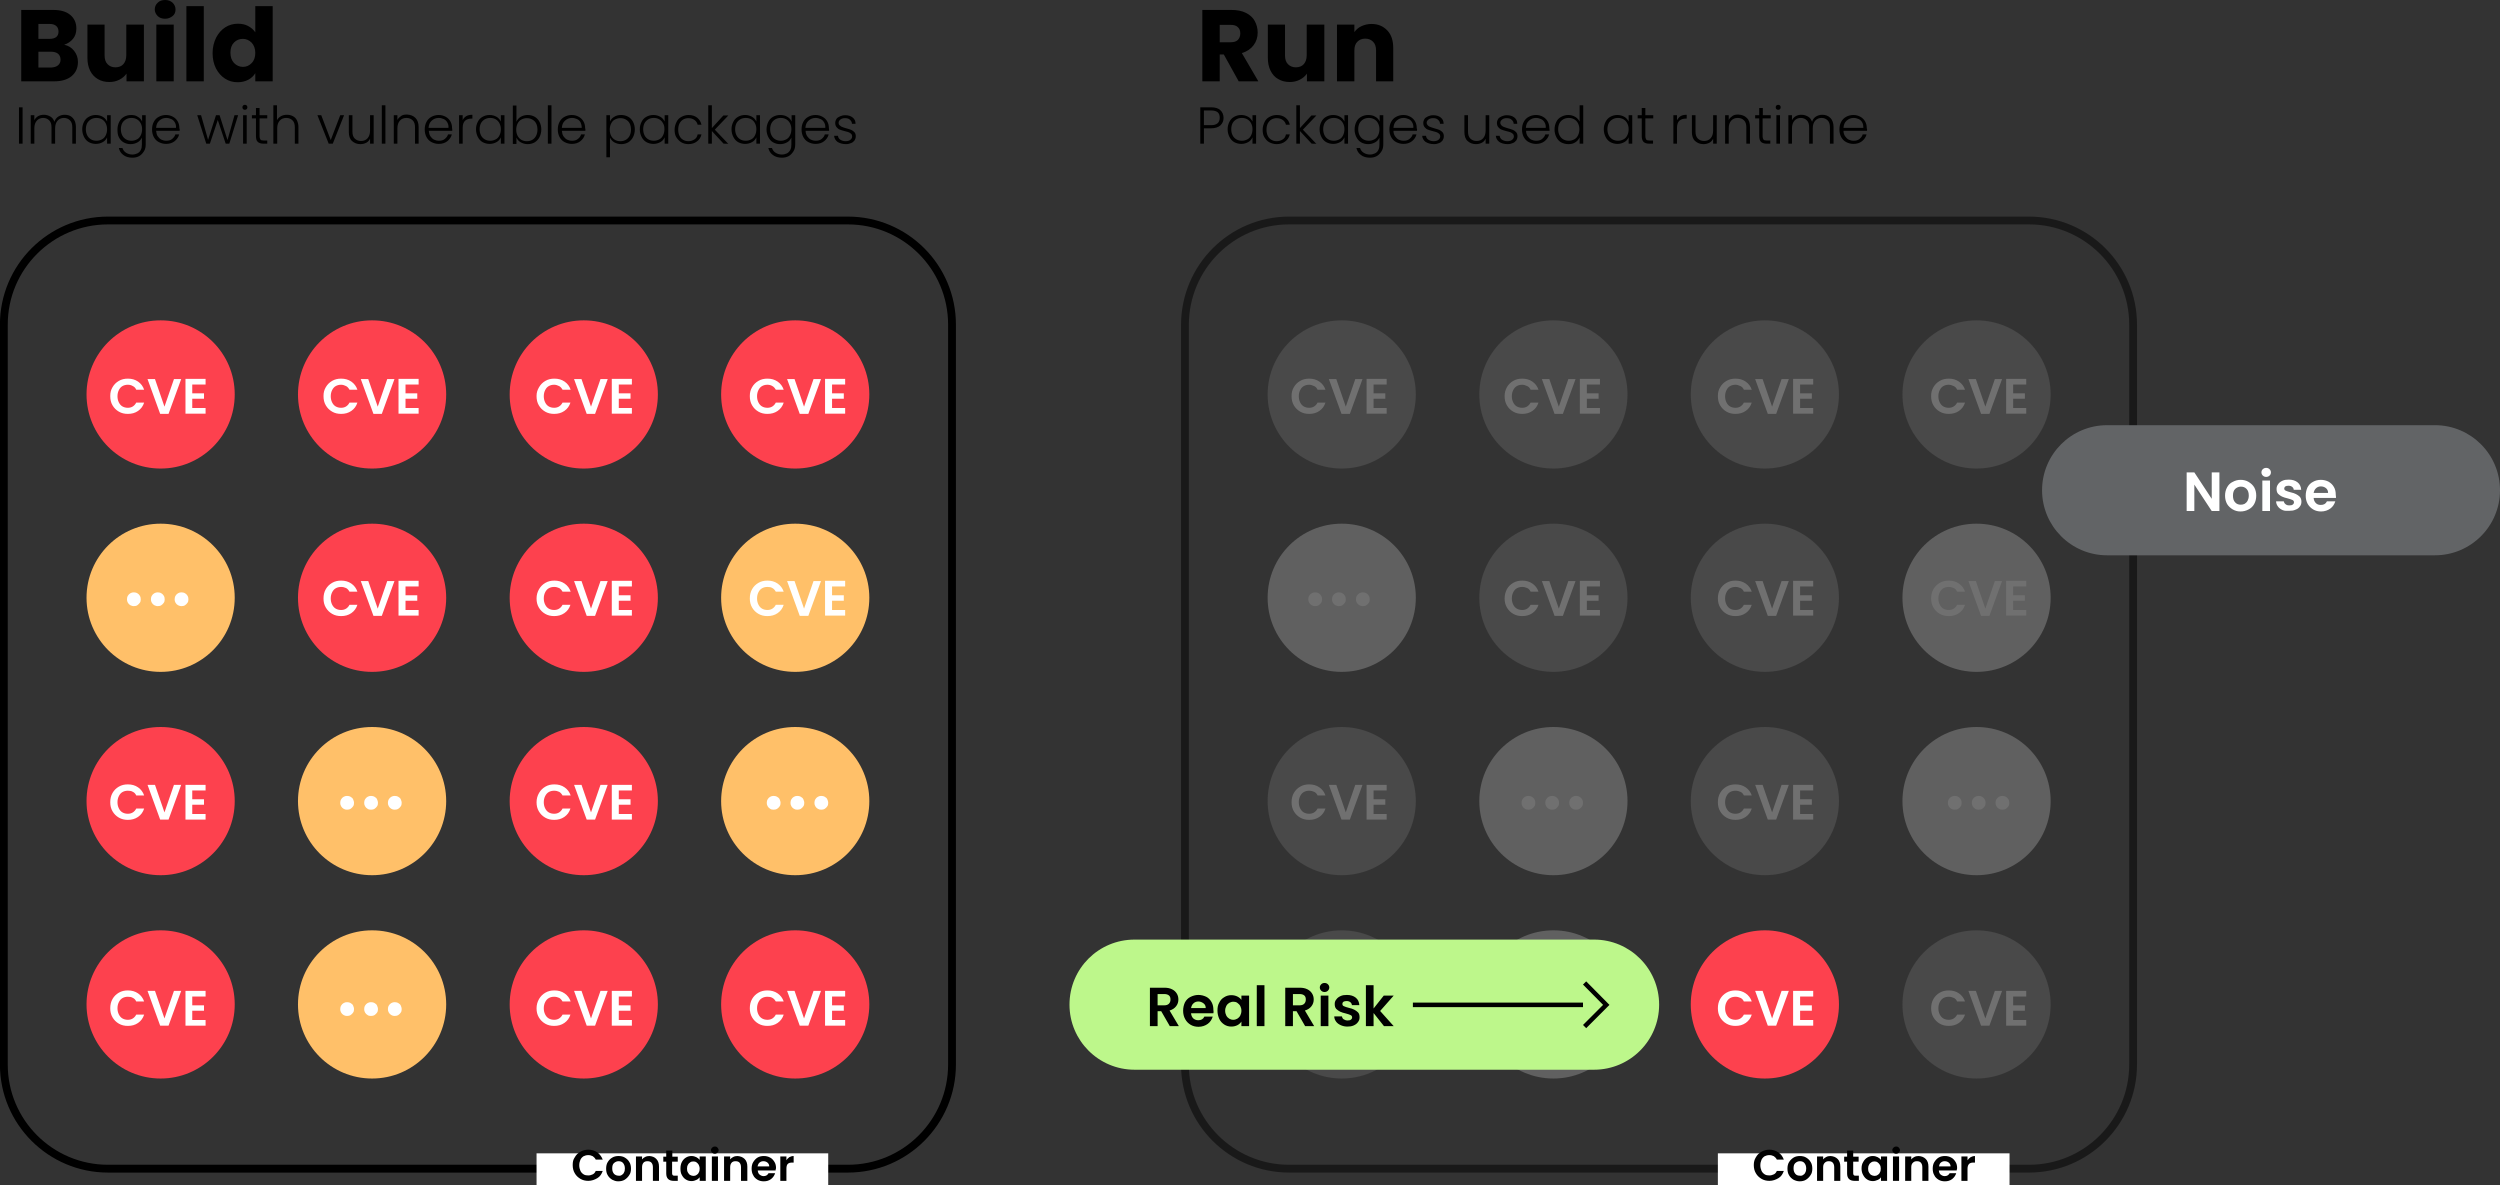 <svg xmlns="http://www.w3.org/2000/svg" xml:space="preserve" id="Layer_2_00000039099845415397783670000004885912195047355066_" width="1106.6" height="524.7" x="0" y="0" style="enable-background:new 0 0 1106.6 524.7" version="1.1"><rect width="100%" height="100%" fill="#333333" stroke="none"/><style>.st1{fill:#fd414e}.st2{fill:#ffc069}.st3{fill:#fff}.st6{fill:#7b7b7b}.st7{fill:#c9c9c9}.st10{fill:none;stroke:#000;stroke-width:2}</style><g id="Layer_1-2"><path d="M47.8 97.6h327.5c25.4 0 46.1 20.6 46.1 46.1v327.5c0 25.4-20.6 46.1-46.1 46.1H47.8c-25.4 0-46.1-20.6-46.1-46.1V143.7c0-25.5 20.7-46.1 46.1-46.1z" style="fill:none;stroke:#000;stroke-width:3.46"/><path d="M32.8 22.5c1.1 1.4 1.7 3 1.7 4.9 0 2.6-.9 4.7-2.8 6.3-1.8 1.5-4.4 2.3-7.7 2.3H9.4V4.4h14.2c3.2 0 5.7.7 7.5 2.2 1.8 1.5 2.7 3.5 2.7 6 0 1.9-.5 3.4-1.5 4.6-1 1.2-2.3 2.1-3.9 2.6 1.9.4 3.3 1.3 4.4 2.7zM17 17.2h5c1.3 0 2.2-.3 2.9-.8.7-.6 1-1.4 1-2.4s-.3-1.9-1-2.5c-.7-.6-1.6-.9-2.9-.9h-5v6.6zm8.7 11.7c.7-.6 1.1-1.4 1.1-2.5s-.4-2-1.1-2.6c-.7-.6-1.8-.9-3-.9H17v7h5.7c1.3-.1 2.3-.4 3-1zM63.7 10.9V36H56v-3.4c-.8 1.1-1.8 2-3.2 2.7s-2.8 1-4.4 1c-1.9 0-3.6-.4-5.1-1.3s-2.6-2.1-3.4-3.7c-.8-1.6-1.2-3.5-1.2-5.7V10.9h7.6v13.6c0 1.7.4 3 1.3 3.9s2 1.4 3.5 1.4 2.7-.5 3.5-1.4 1.3-2.2 1.3-3.9V10.9h7.8zM69.8 7.1c-.8-.8-1.3-1.8-1.3-2.9s.4-2.2 1.3-3C70.6.4 71.7 0 73.1 0s2.4.4 3.3 1.2c.8.8 1.3 1.8 1.3 3s-.4 2.2-1.3 2.9-1.9 1.2-3.3 1.2-2.5-.4-3.3-1.2zm7.1 3.8V36h-7.7V10.9h7.7zM90.2 2.7V36h-7.7V2.7h7.7zM95.7 16.6c1-1.9 2.3-3.4 4-4.5s3.6-1.6 5.6-1.6c1.7 0 3.2.3 4.5 1s2.4 1.6 3.2 2.8V2.7h7.7V36H113v-3.6c-.7 1.2-1.8 2.2-3.1 2.9s-2.9 1.1-4.7 1.1c-2.1 0-3.9-.5-5.6-1.6s-3-2.6-4-4.5c-1-2-1.5-4.2-1.5-6.8s.6-4.9 1.6-6.9zm15.7 2.3c-1.1-1.1-2.4-1.7-3.9-1.7s-2.8.5-3.9 1.6-1.6 2.6-1.6 4.5.5 3.4 1.6 4.6c1.1 1.1 2.4 1.7 3.9 1.7s2.8-.5 3.9-1.7c1.1-1.1 1.6-2.6 1.6-4.5s-.6-3.4-1.6-4.5zM10 47.5v16.1H8.4V47.5H10zM32.2 52.2c.9.9 1.4 2.3 1.4 4v7.4H32v-7.2c0-1.4-.3-2.4-1-3.1s-1.6-1.1-2.7-1.1-2.1.4-2.8 1.2-1.1 1.9-1.1 3.4v6.8h-1.6v-7.2c0-1.4-.3-2.4-1-3.1s-1.6-1.1-2.7-1.1-2.1.4-2.8 1.2-1.1 1.9-1.1 3.4v6.8h-1.6V51h1.6v2.2c.4-.8 1-1.4 1.7-1.8.7-.4 1.6-.6 2.5-.6 1.1 0 2 .3 2.9.8s1.4 1.3 1.8 2.3c.3-1 .9-1.8 1.7-2.3.8-.5 1.8-.8 2.8-.8 1.5 0 2.7.4 3.6 1.4zM37.2 53.9c.5-1 1.2-1.7 2.1-2.2.9-.5 1.9-.8 3.1-.8s2.2.3 3.1.8 1.5 1.3 1.9 2.1V51H49v12.6h-1.6v-2.8c-.4.9-1 1.6-1.9 2.1s-1.9.8-3.1.8c-1.1 0-2.2-.3-3.1-.8-.9-.5-1.6-1.3-2.1-2.3s-.8-2.1-.8-3.4.3-2.3.8-3.3zm9.6.7c-.4-.8-1-1.4-1.7-1.8s-1.5-.6-2.4-.6-1.7.2-2.4.6c-.7.4-1.3 1-1.7 1.7-.4.8-.6 1.7-.6 2.7s.2 1.9.6 2.7 1 1.4 1.7 1.8 1.5.6 2.4.6 1.6-.2 2.4-.6 1.3-1 1.7-1.8.6-1.7.6-2.7-.2-1.8-.6-2.6zM61 51.7c.9.5 1.5 1.2 1.9 2.1V51h1.6v12.9c0 1.1-.2 2.2-.8 3.1s-1.2 1.6-2.1 2.1c-.9.5-1.9.7-3 .7-1.6 0-3-.4-4-1.2-1.1-.8-1.7-1.8-2-3.1h1.6c.3.9.8 1.6 1.6 2.1s1.7.8 2.8.8c.8 0 1.5-.2 2.2-.5.6-.3 1.2-.8 1.5-1.5.4-.7.5-1.5.5-2.4v-3.1c-.4.9-1 1.6-1.9 2.1s-1.9.8-3.1.8-2.2-.3-3.1-.8c-.9-.5-1.6-1.3-2.1-2.3s-.6-2.1-.6-3.4.3-2.4.8-3.4 1.2-1.7 2.1-2.2c.9-.5 1.9-.8 3.1-.8s2.2.2 3 .8zm1.3 2.9c-.4-.8-1-1.4-1.7-1.8s-1.5-.6-2.4-.6-1.7.2-2.4.6c-.7.4-1.3 1-1.7 1.7-.4.8-.6 1.7-.6 2.7s.2 1.9.6 2.7 1 1.4 1.7 1.8 1.5.6 2.4.6 1.6-.2 2.4-.6 1.3-1 1.7-1.8.6-1.7.6-2.7-.2-1.8-.6-2.6zM79.5 57.9H69.1c.1 1 .3 1.8.7 2.4s1 1.2 1.6 1.5 1.4.5 2.2.5c1 0 1.9-.2 2.6-.8s1.2-1.2 1.4-2h1.7c-.3 1.2-1 2.2-2 3-1 .8-2.3 1.2-3.8 1.2-1.2 0-2.2-.3-3.2-.8s-1.7-1.3-2.2-2.2-.8-2.1-.8-3.4.3-2.5.8-3.4 1.2-1.7 2.2-2.2c.9-.5 2-.8 3.2-.8s2.2.3 3.1.8 1.6 1.2 2.1 2.1.7 1.9.7 2.9c.2.5.2.9.1 1.2zm-2.1-3.7c-.4-.7-.9-1.2-1.6-1.5-.7-.3-1.4-.5-2.2-.5-1.2 0-2.2.4-3.1 1.2s-1.3 1.8-1.4 3.2h8.8c.1-.9-.1-1.7-.5-2.4zM105.4 51l-3.9 12.6h-1.6l-3.5-10.5-3.5 10.5h-1.6l-4-12.6H89l3.1 10.9L95.6 51h1.6l3.5 11 3.1-11h1.6zM107.6 48.3c-.2-.2-.3-.5-.3-.8s.1-.6.3-.8c.2-.2.5-.3.8-.3s.6.1.8.3.3.5.3.8-.1.6-.3.8c-.2.2-.5.3-.8.3s-.6-.1-.8-.3zm1.6 2.7v12.6h-1.6V51h1.6zM114.9 52.4v7.8c0 .8.2 1.3.4 1.6s.8.4 1.5.4h1.5v1.4h-1.7c-1.1 0-2-.3-2.5-.8-.6-.5-.8-1.4-.8-2.6v-7.8h-1.8V51h1.8v-3.2h1.6V51h3.4v1.4h-3.4zM129.6 51.4c.8.4 1.4 1 1.8 1.8.4.8.7 1.8.7 3v7.4h-1.6v-7.2c0-1.4-.3-2.4-1-3.1-.7-.7-1.6-1.1-2.8-1.1s-2.2.4-2.9 1.2-1.1 1.9-1.1 3.4v6.8H121v-17h1.6v6.6c.4-.8 1-1.3 1.8-1.8.8-.4 1.6-.6 2.6-.6s1.8.2 2.6.6zM146.4 62l4.2-11h1.7l-5 12.6h-1.8l-5-12.6h1.7l4.2 11zM165.4 51v12.6h-1.6v-2.2c-.4.8-.9 1.4-1.7 1.8-.8.4-1.6.6-2.6.6-1.5 0-2.7-.5-3.7-1.4s-1.4-2.3-1.4-4V51h1.6v7.2c0 1.4.3 2.4 1 3.1.7.7 1.6 1.1 2.8 1.1s2.2-.4 2.9-1.2 1.1-1.9 1.1-3.4V51h1.6zM170.6 46.6v17H169v-17h1.6zM183.9 52.2c.9.9 1.4 2.3 1.4 4v7.4h-1.6v-7.2c0-1.4-.3-2.4-1-3.1-.7-.7-1.6-1.1-2.8-1.1s-2.2.4-2.9 1.2-1.1 1.9-1.1 3.4v6.8h-1.6V51h1.6v2.1c.4-.8 1-1.3 1.7-1.8s1.6-.6 2.6-.6c1.5.1 2.7.5 3.7 1.5zM200.2 57.9h-10.4c.1 1 .3 1.8.7 2.4s1 1.2 1.6 1.5 1.4.5 2.2.5c1 0 1.9-.2 2.6-.8s1.2-1.2 1.4-2h1.7c-.3 1.2-1 2.2-2 3-1 .8-2.3 1.2-3.8 1.2-1.2 0-2.2-.3-3.2-.8s-1.7-1.3-2.2-2.2-.8-2.1-.8-3.4.3-2.5.8-3.4 1.2-1.7 2.2-2.2c.9-.5 2-.8 3.2-.8s2.2.3 3.1.8 1.6 1.2 2.1 2.1.7 1.9.7 2.9c.1.5.1.9.1 1.2zm-2.2-3.7c-.4-.7-.9-1.2-1.6-1.5-.7-.3-1.4-.5-2.2-.5-1.2 0-2.2.4-3.1 1.2s-1.3 1.8-1.4 3.2h8.8c.1-.9-.1-1.7-.5-2.4zM206.4 51.4c.7-.4 1.6-.6 2.7-.6v1.7h-.4c-1.2 0-2.1.3-2.8.9s-1.1 1.7-1.1 3.2v7h-1.6V51h1.6v2.2c.3-.7.8-1.3 1.6-1.8zM211.5 53.9c.5-1 1.2-1.7 2.1-2.2.9-.5 1.9-.8 3.1-.8s2.2.3 3.1.8 1.5 1.3 1.9 2.1V51h1.6v12.6h-1.6v-2.8c-.4.9-1 1.6-1.9 2.1s-1.9.8-3.1.8c-1.1 0-2.2-.3-3.1-.8-.9-.5-1.6-1.3-2.1-2.3s-.8-2.1-.8-3.4.3-2.3.8-3.3zm9.6.7c-.4-.8-1-1.4-1.7-1.8s-1.5-.6-2.4-.6-1.7.2-2.4.6c-.7.4-1.3 1-1.7 1.7-.4.8-.6 1.7-.6 2.7s.2 1.9.6 2.7 1 1.4 1.7 1.8 1.5.6 2.4.6 1.6-.2 2.4-.6 1.3-1 1.7-1.8.6-1.7.6-2.7-.2-1.8-.6-2.6zM230.5 51.7c.9-.5 1.9-.8 3.1-.8s2.2.3 3.1.8c.9.5 1.6 1.3 2.1 2.2.5 1 .8 2.1.8 3.4s-.3 2.4-.8 3.4-1.2 1.7-2.1 2.3c-.9.5-1.9.8-3.1.8-1.2 0-2.2-.3-3.1-.8-.9-.5-1.5-1.2-1.9-2.1v2.8H227v-17h1.6v7.2c.4-1 1.1-1.7 1.9-2.2zm6.8 2.9c-.4-.8-1-1.3-1.7-1.7-.7-.4-1.5-.6-2.4-.6s-1.6.2-2.4.6-1.3 1-1.7 1.8-.6 1.7-.6 2.7.2 1.9.6 2.7c.4.8 1 1.4 1.7 1.8s1.5.6 2.4.6 1.7-.2 2.4-.6c.7-.4 1.3-1 1.7-1.8s.6-1.7.6-2.7-.2-2.1-.6-2.8zM244.1 46.6v17h-1.6v-17h1.6zM259.1 57.9h-10.4c.1 1 .3 1.8.7 2.4s1 1.2 1.6 1.5 1.4.5 2.2.5c1 0 1.9-.2 2.6-.8.7-.5 1.2-1.2 1.4-2h1.7c-.3 1.2-1 2.2-2 3-1 .8-2.3 1.2-3.8 1.2-1.2 0-2.2-.3-3.2-.8s-1.7-1.3-2.2-2.2-.8-2.1-.8-3.4.3-2.5.8-3.4 1.2-1.7 2.2-2.2c.9-.5 2-.8 3.2-.8s2.2.3 3.1.8c.9.5 1.6 1.2 2.1 2.1s.7 1.9.7 2.9c.2.5.1.9.1 1.2zm-2.1-3.7c-.4-.7-.9-1.2-1.6-1.5-.7-.3-1.4-.5-2.2-.5-1.2 0-2.2.4-3.1 1.2s-1.3 1.8-1.4 3.2h8.8c0-.9-.2-1.7-.5-2.4zM271.9 51.7c.9-.6 1.9-.8 3.1-.8 1.1 0 2.2.3 3.1.8.9.5 1.6 1.3 2.1 2.2.5 1 .8 2.1.8 3.4s-.3 2.4-.8 3.4-1.2 1.7-2.1 2.3c-.9.5-1.9.8-3.1.8s-2.2-.3-3.1-.8-1.5-1.3-1.9-2.1v8.7h-1.6V51h1.6v2.8c.4-.9 1-1.6 1.9-2.1zm6.8 2.9c-.4-.8-1-1.3-1.7-1.7-.7-.4-1.5-.6-2.4-.6s-1.6.2-2.4.6-1.3 1-1.7 1.8-.6 1.7-.6 2.7.2 1.9.6 2.7c.4.8 1 1.4 1.7 1.8s1.5.6 2.4.6 1.7-.2 2.4-.6c.7-.4 1.3-1 1.7-1.8s.6-1.7.6-2.7-.2-2.1-.6-2.8zM284 53.9c.5-1 1.2-1.7 2.1-2.2.9-.5 1.9-.8 3.1-.8s2.2.3 3.1.8 1.5 1.3 1.9 2.1V51h1.6v12.6h-1.6v-2.8c-.4.9-1 1.6-1.9 2.1s-1.9.8-3.1.8c-1.1 0-2.2-.3-3.1-.8-.9-.5-1.6-1.3-2.1-2.3s-.8-2.1-.8-3.4.3-2.3.8-3.3zm9.5.7c-.4-.8-1-1.4-1.7-1.8s-1.5-.6-2.4-.6-1.7.2-2.4.6c-.7.4-1.3 1-1.7 1.7-.4.8-.6 1.7-.6 2.7s.2 1.9.6 2.7 1 1.4 1.7 1.8 1.5.6 2.4.6 1.6-.2 2.4-.6 1.3-1 1.7-1.8.6-1.7.6-2.7-.1-1.8-.6-2.6zM299.5 53.9c.5-1 1.2-1.7 2.2-2.2.9-.5 2-.8 3.1-.8 1.5 0 2.8.4 3.8 1.2s1.6 1.8 1.9 3.1h-1.7c-.2-.9-.7-1.6-1.4-2.1s-1.6-.8-2.7-.8c-.8 0-1.6.2-2.3.6-.7.4-1.2 1-1.6 1.7-.4.8-.6 1.7-.6 2.8s.2 2 .6 2.8c.4.8.9 1.3 1.6 1.7.7.4 1.4.6 2.3.6 1.1 0 1.9-.3 2.7-.8s1.2-1.2 1.4-2.2h1.7c-.3 1.3-.9 2.3-2 3.1-1 .8-2.3 1.2-3.8 1.2-1.2 0-2.2-.3-3.1-.8s-1.6-1.3-2.2-2.2-.8-2.1-.8-3.4.4-2.5.9-3.5zM320.3 63.6l-5.2-5.6v5.6h-1.6v-17h1.6v10.1l5.1-5.6h2.2l-6 6.3 6 6.3c.1-.1-2.1-.1-2.1-.1zM324.6 53.9c.5-1 1.2-1.7 2.1-2.2.9-.5 1.9-.8 3.1-.8s2.2.3 3.1.8 1.5 1.3 1.9 2.1V51h1.6v12.6h-1.6v-2.8c-.4.9-1 1.6-1.9 2.1s-1.9.8-3.1.8c-1.1 0-2.2-.3-3.1-.8-.9-.5-1.6-1.3-2.1-2.3s-.8-2.1-.8-3.4.3-2.3.8-3.3zm9.6.7c-.4-.8-1-1.4-1.7-1.8s-1.5-.6-2.4-.6-1.7.2-2.4.6c-.7.4-1.3 1-1.7 1.7-.4.8-.6 1.7-.6 2.7s.2 1.9.6 2.7 1 1.4 1.7 1.8 1.5.6 2.4.6 1.6-.2 2.4-.6 1.3-1 1.7-1.8.6-1.7.6-2.7-.2-1.8-.6-2.6zM348.5 51.7c.9.5 1.5 1.2 1.9 2.1V51h1.6v12.9c0 1.1-.2 2.2-.8 3.1s-1.2 1.6-2.1 2.1c-.9.5-1.9.7-3 .7-1.6 0-3-.4-4-1.2-1.1-.8-1.7-1.8-2-3.1h1.6c.3.9.8 1.6 1.6 2.1s1.7.8 2.8.8c.8 0 1.5-.2 2.2-.5.6-.3 1.1-.8 1.5-1.5.4-.7.5-1.5.5-2.4v-3.1c-.4.9-1 1.6-1.9 2.1s-1.9.8-3.1.8-2.2-.3-3.1-.8c-.9-.5-1.6-1.3-2.1-2.3s-.8-2.1-.8-3.4.3-2.4.8-3.4 1.2-1.7 2.1-2.2c.9-.5 1.9-.8 3.1-.8s2.3.2 3.2.8zm1.2 2.9c-.4-.8-1-1.4-1.7-1.8s-1.5-.6-2.4-.6-1.7.2-2.4.6c-.7.4-1.3 1-1.7 1.7-.4.8-.6 1.7-.6 2.7s.2 1.9.6 2.7 1 1.4 1.7 1.8 1.5.6 2.4.6 1.6-.2 2.4-.6 1.3-1 1.7-1.8.6-1.7.6-2.7-.2-1.8-.6-2.6zM367 57.9h-10.4c0 1 .3 1.8.7 2.4s1 1.2 1.6 1.5 1.4.5 2.2.5c1 0 1.9-.2 2.6-.8s1.2-1.2 1.4-2h1.7c-.3 1.2-1 2.2-2 3-1 .8-2.3 1.2-3.8 1.2-1.2 0-2.2-.3-3.2-.8s-1.7-1.3-2.2-2.2-.8-2.1-.8-3.4.3-2.5.8-3.4 1.2-1.7 2.2-2.2c.9-.5 2-.8 3.2-.8s2.2.3 3.1.8c.9.5 1.6 1.2 2.1 2.1s.7 1.9.7 2.9c.1.5.1.9.1 1.2zm-2.2-3.7c-.4-.7-.9-1.2-1.6-1.5-.7-.3-1.4-.5-2.2-.5-1.2 0-2.2.4-3.1 1.2s-1.3 1.8-1.4 3.2h8.8c.1-.9-.1-1.7-.5-2.4zM370.7 62.8c-.9-.7-1.4-1.6-1.5-2.7h1.7c.1.7.4 1.3 1 1.7.6.4 1.4.7 2.4.7.9 0 1.6-.2 2.1-.6s.8-.9.8-1.5c0-.4-.1-.8-.4-1.1s-.6-.5-1-.7-1-.3-1.7-.5c-.9-.2-1.7-.5-2.3-.7s-1.1-.6-1.5-1.1-.6-1.1-.6-1.9c0-.6.2-1.2.5-1.7s.9-.9 1.6-1.2c.7-.3 1.4-.5 2.3-.5 1.4 0 2.4.3 3.3 1s1.3 1.6 1.3 2.8h-1.6c0-.7-.3-1.3-.9-1.8-.5-.5-1.2-.7-2.2-.7-.8 0-1.5.2-2 .6-.5.4-.8.9-.8 1.4 0 .5.1.9.5 1.2s.7.6 1.1.7c.5.2 1 .4 1.8.6.9.2 1.6.5 2.2.7.5.2 1 .6 1.4 1 .4.5.6 1 .6 1.8 0 .7-.2 1.3-.5 1.8-.4.5-.9 1-1.5 1.2-.7.3-1.4.5-2.3.5-1.7 0-2.8-.4-3.8-1z"/><circle cx="164.7" cy="174.6" r="32.8" class="st1"/><circle cx="258.4" cy="174.6" r="32.8" class="st1"/><circle cx="352" cy="174.6" r="32.8" class="st1"/><circle cx="71.1" cy="174.6" r="32.8" class="st1"/><circle cx="164.7" cy="264.6" r="32.8" class="st1"/><circle cx="258.4" cy="264.6" r="32.8" class="st1"/><circle cx="352" cy="264.6" r="32.8" class="st2"/><circle cx="71.1" cy="264.6" r="32.8" class="st2"/><circle cx="164.7" cy="354.6" r="32.8" class="st2"/><circle cx="258.4" cy="354.6" r="32.8" class="st1"/><circle cx="352" cy="354.6" r="32.8" class="st2"/><circle cx="71.1" cy="354.6" r="32.8" class="st1"/><circle cx="164.7" cy="444.6" r="32.8" class="st2"/><circle cx="258.4" cy="444.6" r="32.8" class="st1"/><circle cx="352" cy="444.6" r="32.8" class="st1"/><circle cx="71.1" cy="444.6" r="32.8" class="st1"/><path d="M49.8 171.4c.7-1.2 1.6-2.1 2.8-2.8 1.2-.7 2.5-1 4-1 1.7 0 3.2.4 4.5 1.3s2.2 2.1 2.7 3.6h-3.5c-.3-.7-.8-1.3-1.5-1.6-.6-.4-1.4-.6-2.2-.6-.9 0-1.7.2-2.4.6s-1.2 1-1.6 1.8c-.4.8-.6 1.7-.6 2.7s.2 1.9.6 2.7c.4.8.9 1.4 1.6 1.8s1.5.6 2.4.6c.8 0 1.6-.2 2.2-.6s1.1-.9 1.5-1.7h3.5c-.5 1.6-1.4 2.8-2.7 3.7-1.3.9-2.8 1.3-4.5 1.3-1.5 0-2.8-.3-4-1s-2.1-1.6-2.8-2.8-1-2.5-1-4.1.3-2.7 1-3.9zM80.2 167.8l-5.6 15.4h-3.7l-5.6-15.4h3.3l4.2 12.2 4.2-12.2h3.2zM85.1 170.2v3.9h5.2v2.4h-5.2v4.1H91v2.5h-8.9v-15.4H91v2.5h-5.9zM144.2 171.4c.7-1.2 1.6-2.1 2.8-2.8 1.2-.7 2.5-1 4-1 1.7 0 3.2.4 4.5 1.3s2.2 2.1 2.7 3.6h-3.5c-.4-.7-.9-1.3-1.5-1.6s-1.4-.6-2.2-.6c-.9 0-1.7.2-2.4.6s-1.2 1-1.6 1.8c-.4.8-.6 1.7-.6 2.7s.2 1.9.6 2.7.9 1.4 1.6 1.8c.7.4 1.5.6 2.4.6.8 0 1.6-.2 2.2-.6s1.1-.9 1.5-1.7h3.5c-.5 1.6-1.4 2.8-2.7 3.7-1.3.9-2.8 1.3-4.5 1.3-1.5 0-2.8-.3-4-1-1.2-.7-2.1-1.6-2.8-2.8s-1-2.5-1-4.1.3-2.7 1-3.9zM174.6 167.8l-5.6 15.4h-3.7l-5.6-15.4h3.3l4.2 12.2 4.2-12.2h3.2zM179.5 170.2v3.9h5.2v2.4h-5.2v4.1h5.8v2.5h-8.9v-15.4h8.9v2.5h-5.8zM238.6 171.4c.7-1.2 1.6-2.1 2.8-2.8 1.2-.7 2.5-1 4-1 1.7 0 3.2.4 4.5 1.3s2.2 2.1 2.7 3.6H249c-.4-.7-.9-1.3-1.5-1.6s-1.4-.6-2.2-.6c-.9 0-1.7.2-2.4.6s-1.2 1-1.6 1.8c-.4.8-.6 1.7-.6 2.7s.2 1.9.6 2.7.9 1.4 1.6 1.8c.7.4 1.5.6 2.4.6.8 0 1.6-.2 2.2-.6s1.1-.9 1.5-1.7h3.5c-.5 1.6-1.4 2.8-2.7 3.7-1.3.9-2.8 1.3-4.5 1.3-1.5 0-2.8-.3-4-1-1.2-.7-2.1-1.6-2.8-2.8s-1-2.5-1-4.1.4-2.7 1.1-3.9zM269 167.8l-5.6 15.4h-3.7l-5.6-15.4h3.3l4.2 12.2 4.2-12.2h3.2zM273.9 170.2v3.9h5.2v2.4h-5.2v4.1h5.8v2.5h-8.9v-15.4h8.9v2.5h-5.8zM332.9 171.4c.7-1.2 1.6-2.1 2.8-2.8 1.2-.7 2.5-1 4-1 1.7 0 3.2.4 4.5 1.3s2.2 2.1 2.7 3.6h-3.5c-.4-.7-.9-1.3-1.5-1.6-.6-.4-1.4-.6-2.2-.6-.9 0-1.7.2-2.4.6s-1.2 1-1.6 1.8c-.4.8-.6 1.7-.6 2.7s.2 1.9.6 2.7c.4.8.9 1.4 1.6 1.8s1.5.6 2.4.6c.8 0 1.6-.2 2.2-.6s1.1-.9 1.5-1.7h3.5c-.5 1.6-1.4 2.8-2.7 3.7-1.3.9-2.8 1.3-4.5 1.3-1.5 0-2.8-.3-4-1s-2.1-1.6-2.8-2.8c-.7-1.2-1-2.5-1-4.1s.3-2.7 1-3.9zM363.4 167.8l-5.6 15.4H354l-5.6-15.4h3.3l4.2 12.2 4.2-12.2h3.3zM368.3 170.2v3.9h5.2v2.4h-5.2v4.1h5.8v2.5h-8.9v-15.4h8.9v2.5h-5.8zM57.7 267.9c-.5-.3-.8-.6-1.1-1.1-.3-.5-.4-1-.4-1.5s.1-1.1.4-1.6c.3-.5.6-.8 1.1-1.1s1-.4 1.5-.4 1.1.1 1.6.4.8.6 1.1 1.1.4 1 .4 1.6-.1 1.1-.4 1.5-.7.8-1.1 1.1-1 .4-1.6.4-1-.2-1.5-.4zM68.3 267.9c-.5-.3-.8-.6-1.1-1.1-.3-.5-.4-1-.4-1.5s.1-1.1.4-1.6c.3-.5.6-.8 1.1-1.1s1-.4 1.5-.4 1.1.1 1.6.4.8.6 1.1 1.1.4 1 .4 1.6-.1 1.1-.4 1.5c-.3.5-.7.8-1.1 1.1s-1 .4-1.6.4-1-.2-1.5-.4zM78.8 267.9c-.5-.3-.8-.6-1.1-1.1-.3-.5-.4-1-.4-1.5s.1-1.1.4-1.6c.3-.5.6-.8 1.1-1.1s1-.4 1.5-.4 1.1.1 1.6.4.8.6 1.1 1.1.4 1 .4 1.6-.1 1.1-.4 1.5c-.3.5-.7.8-1.1 1.1s-1 .4-1.6.4-1-.2-1.5-.4zM144.2 260.8c.7-1.2 1.6-2.1 2.8-2.8 1.2-.7 2.5-1 4-1 1.7 0 3.2.4 4.5 1.3s2.2 2.1 2.7 3.6h-3.5c-.4-.7-.9-1.3-1.5-1.6s-1.4-.5-2.2-.5c-.9 0-1.7.2-2.4.6s-1.2 1-1.6 1.8c-.4.8-.6 1.7-.6 2.7s.2 1.9.6 2.7c.4.8.9 1.4 1.6 1.8.7.4 1.5.6 2.4.6.8 0 1.6-.2 2.2-.6s1.1-.9 1.5-1.7h3.5c-.5 1.6-1.4 2.8-2.7 3.7-1.3.9-2.8 1.3-4.5 1.3-1.5 0-2.8-.3-4-1-1.2-.7-2.1-1.6-2.8-2.8s-1-2.5-1-4 .3-2.9 1-4.1zM174.6 257.2l-5.6 15.4h-3.7l-5.6-15.4h3.3l4.2 12.2 4.2-12.2h3.2zM179.5 259.6v3.9h5.2v2.4h-5.2v4.1h5.8v2.5h-8.9v-15.4h8.9v2.5h-5.8zM238.6 260.8c.7-1.2 1.6-2.1 2.8-2.8 1.2-.7 2.5-1 4-1 1.7 0 3.2.4 4.5 1.3s2.2 2.1 2.7 3.6H249c-.4-.7-.9-1.3-1.5-1.6s-1.4-.5-2.2-.5c-.9 0-1.7.2-2.4.6s-1.2 1-1.6 1.8c-.4.8-.6 1.7-.6 2.7s.2 1.9.6 2.7c.4.8.9 1.4 1.6 1.8.7.4 1.5.6 2.4.6.8 0 1.6-.2 2.2-.6s1.1-.9 1.5-1.7h3.5c-.5 1.6-1.4 2.8-2.7 3.7-1.3.9-2.8 1.3-4.5 1.3-1.5 0-2.8-.3-4-1-1.2-.7-2.1-1.6-2.8-2.8s-1-2.5-1-4 .4-2.9 1.1-4.1zM269 257.2l-5.6 15.4h-3.7l-5.6-15.4h3.3l4.2 12.2 4.2-12.2h3.2zM273.9 259.6v3.9h5.2v2.4h-5.2v4.1h5.8v2.5h-8.9v-15.4h8.9v2.5h-5.8zM332.9 260.8c.7-1.2 1.6-2.1 2.8-2.8 1.2-.7 2.5-1 4-1 1.7 0 3.2.4 4.5 1.3s2.2 2.1 2.7 3.6h-3.5c-.4-.7-.9-1.3-1.5-1.6-.6-.4-1.4-.5-2.2-.5-.9 0-1.7.2-2.4.6s-1.2 1-1.6 1.8c-.4.8-.6 1.7-.6 2.7s.2 1.9.6 2.7c.4.8.9 1.4 1.6 1.8s1.5.6 2.4.6c.8 0 1.6-.2 2.2-.6s1.1-.9 1.5-1.7h3.5c-.5 1.6-1.4 2.8-2.7 3.7-1.3.9-2.8 1.3-4.5 1.3-1.5 0-2.8-.3-4-1s-2.1-1.6-2.8-2.8c-.7-1.2-1-2.5-1-4s.3-2.9 1-4.1zM363.4 257.2l-5.6 15.4H354l-5.6-15.4h3.3l4.2 12.2 4.2-12.2h3.3zM368.3 259.6v3.9h5.2v2.4h-5.2v4.1h5.8v2.5h-8.9v-15.4h8.9v2.5h-5.8zM49.8 351c.7-1.2 1.6-2.1 2.8-2.8 1.2-.7 2.5-1 4-1 1.7 0 3.2.4 4.5 1.3s2.2 2.1 2.7 3.6h-3.5c-.3-.7-.8-1.3-1.5-1.6-.6-.4-1.4-.5-2.2-.5-.9 0-1.7.2-2.4.6s-1.2 1-1.6 1.8c-.4.8-.6 1.7-.6 2.7s.2 1.9.6 2.7c.4.8.9 1.4 1.6 1.8s1.5.6 2.4.6c.8 0 1.6-.2 2.2-.6s1.1-.9 1.5-1.7h3.5c-.5 1.6-1.4 2.8-2.7 3.7-1.3.9-2.8 1.3-4.5 1.3-1.5 0-2.8-.3-4-1s-2.1-1.6-2.8-2.8-1-2.5-1-4 .3-2.9 1-4.1zM80.2 347.4l-5.6 15.4h-3.7l-5.6-15.4h3.3l4.2 12.2 4.2-12.2h3.2zM85.1 349.9v3.9h5.2v2.4h-5.2v4.1H91v2.5h-8.9v-15.4H91v2.5h-5.9zM152.1 358c-.5-.3-.8-.6-1.1-1.1-.3-.5-.4-1-.4-1.5s.1-1.1.4-1.6c.3-.5.6-.8 1.1-1.1s1-.4 1.5-.4 1.1.1 1.6.4.9.6 1.1 1.1.4 1 .4 1.6-.1 1.1-.4 1.5-.6.8-1.1 1.1-1 .4-1.6.4-1-.1-1.5-.4zM162.7 358c-.5-.3-.8-.6-1.1-1.1-.3-.5-.4-1-.4-1.5s.1-1.1.4-1.6c.3-.5.6-.8 1.1-1.1s1-.4 1.5-.4 1.1.1 1.6.4.9.6 1.1 1.1.4 1 .4 1.6-.1 1.1-.4 1.5-.6.8-1.1 1.1-1 .4-1.6.4-1.1-.1-1.5-.4zM173.2 358c-.5-.3-.8-.6-1.1-1.1-.3-.5-.4-1-.4-1.5s.1-1.1.4-1.6c.3-.5.6-.8 1.1-1.1s1-.4 1.5-.4 1.1.1 1.6.4.9.6 1.1 1.1.4 1 .4 1.6-.1 1.1-.4 1.5-.6.8-1.1 1.1-1 .4-1.6.4-1-.1-1.5-.4zM238.6 351c.7-1.2 1.6-2.1 2.8-2.8 1.2-.7 2.5-1 4-1 1.7 0 3.2.4 4.5 1.3s2.2 2.1 2.7 3.6H249c-.4-.7-.9-1.3-1.5-1.6s-1.4-.5-2.2-.5c-.9 0-1.7.2-2.4.6s-1.2 1-1.6 1.8c-.4.8-.6 1.7-.6 2.7s.2 1.9.6 2.7c.4.8.9 1.4 1.6 1.8.7.4 1.5.6 2.4.6.8 0 1.6-.2 2.2-.6s1.1-.9 1.5-1.7h3.5c-.5 1.6-1.4 2.8-2.7 3.7-1.3.9-2.8 1.3-4.5 1.3-1.5 0-2.8-.3-4-1-1.2-.7-2.1-1.6-2.8-2.8s-1-2.5-1-4 .4-2.9 1.1-4.1zM269 347.4l-5.6 15.4h-3.7l-5.6-15.4h3.3l4.2 12.2 4.2-12.2h3.2zM273.9 349.9v3.9h5.2v2.4h-5.2v4.1h5.8v2.5h-8.9v-15.4h8.9v2.5h-5.8zM340.9 358c-.5-.3-.8-.6-1.1-1.1-.3-.5-.4-1-.4-1.5s.1-1.1.4-1.6c.3-.5.6-.8 1.1-1.1s1-.4 1.5-.4 1.1.1 1.6.4.9.6 1.1 1.1.4 1 .4 1.6-.1 1.1-.4 1.5-.6.8-1.1 1.1-1 .4-1.6.4-1.1-.1-1.5-.4zM351.4 358c-.5-.3-.8-.6-1.1-1.1-.3-.5-.4-1-.4-1.5s.1-1.1.4-1.6c.3-.5.6-.8 1.1-1.1s1-.4 1.5-.4 1.1.1 1.6.4.9.6 1.1 1.1.4 1 .4 1.6-.1 1.1-.4 1.5-.6.8-1.1 1.1-1 .4-1.6.4-1-.1-1.5-.4zM362 358c-.5-.3-.8-.6-1.1-1.1-.3-.5-.4-1-.4-1.5s.1-1.1.4-1.6c.3-.5.6-.8 1.1-1.1s1-.4 1.5-.4 1.1.1 1.6.4.9.6 1.1 1.1.4 1 .4 1.6-.1 1.1-.4 1.5-.6.8-1.1 1.1-1 .4-1.6.4-1-.1-1.5-.4zM49.8 442.2c.7-1.2 1.6-2.1 2.8-2.8 1.2-.7 2.5-1 4-1 1.7 0 3.2.4 4.5 1.3s2.2 2.1 2.7 3.6h-3.5c-.3-.7-.8-1.3-1.5-1.6-.6-.4-1.4-.5-2.2-.5-.9 0-1.7.2-2.4.6s-1.2 1-1.6 1.8c-.4.8-.6 1.7-.6 2.7s.2 1.9.6 2.7c.4.8.9 1.4 1.6 1.8s1.5.6 2.4.6c.8 0 1.6-.2 2.2-.6s1.1-.9 1.5-1.7h3.5c-.5 1.6-1.4 2.8-2.7 3.7-1.3.9-2.8 1.3-4.5 1.3-1.5 0-2.8-.3-4-1s-2.1-1.6-2.8-2.8-1-2.5-1-4 .3-2.9 1-4.1zM80.2 438.6 74.6 454h-3.7l-5.6-15.4h3.3l4.2 12.2 4.2-12.2h3.2zM85.1 441.1v3.9h5.2v2.4h-5.2v4.1H91v2.5h-8.9v-15.4H91v2.5h-5.9zM152.1 449.3c-.5-.3-.8-.6-1.1-1.1-.3-.5-.4-1-.4-1.5s.1-1.1.4-1.6c.3-.5.6-.8 1.1-1.1s1-.4 1.5-.4 1.1.1 1.6.4.9.6 1.1 1.1.4 1 .4 1.6-.1 1.1-.4 1.5-.6.8-1.1 1.1-1 .4-1.6.4-1-.1-1.5-.4zM162.7 449.3c-.5-.3-.8-.6-1.1-1.1-.3-.5-.4-1-.4-1.5s.1-1.1.4-1.6c.3-.5.6-.8 1.1-1.1s1-.4 1.5-.4 1.1.1 1.6.4.9.6 1.1 1.1.4 1 .4 1.6-.1 1.1-.4 1.5-.6.8-1.1 1.1-1 .4-1.6.4-1.1-.1-1.5-.4zM173.2 449.3c-.5-.3-.8-.6-1.1-1.1-.3-.5-.4-1-.4-1.5s.1-1.1.4-1.6c.3-.5.6-.8 1.1-1.1s1-.4 1.5-.4 1.1.1 1.6.4.9.6 1.1 1.1.4 1 .4 1.6-.1 1.1-.4 1.5-.6.8-1.1 1.1-1 .4-1.6.4-1-.1-1.5-.4zM238.6 442.2c.7-1.2 1.6-2.1 2.8-2.8 1.2-.7 2.5-1 4-1 1.7 0 3.2.4 4.5 1.3s2.2 2.1 2.7 3.6H249c-.4-.7-.9-1.3-1.5-1.6s-1.4-.5-2.2-.5c-.9 0-1.7.2-2.4.6s-1.2 1-1.6 1.8c-.4.8-.6 1.7-.6 2.7s.2 1.9.6 2.7c.4.8.9 1.4 1.6 1.8.7.4 1.5.6 2.4.6.8 0 1.6-.2 2.2-.6s1.1-.9 1.5-1.7h3.5c-.5 1.6-1.4 2.8-2.7 3.7-1.3.9-2.8 1.3-4.5 1.3-1.5 0-2.8-.3-4-1-1.2-.7-2.1-1.6-2.8-2.8s-1-2.5-1-4 .4-2.9 1.1-4.1zM269 438.6l-5.6 15.4h-3.7l-5.6-15.4h3.3l4.2 12.2 4.2-12.2h3.2zM273.9 441.1v3.9h5.2v2.4h-5.2v4.1h5.8v2.5h-8.9v-15.4h8.9v2.5h-5.8zM332.9 442.2c.7-1.2 1.6-2.1 2.8-2.8 1.2-.7 2.5-1 4-1 1.7 0 3.2.4 4.5 1.3s2.2 2.1 2.7 3.6h-3.5c-.4-.7-.9-1.3-1.5-1.6-.6-.4-1.4-.5-2.2-.5-.9 0-1.7.2-2.4.6s-1.2 1-1.6 1.8c-.4.8-.6 1.7-.6 2.7s.2 1.9.6 2.7c.4.8.9 1.4 1.6 1.8s1.5.6 2.4.6c.8 0 1.6-.2 2.2-.6s1.1-.9 1.5-1.7h3.5c-.5 1.6-1.4 2.8-2.7 3.7-1.3.9-2.8 1.3-4.5 1.3-1.5 0-2.8-.3-4-1s-2.1-1.6-2.8-2.8c-.7-1.2-1-2.5-1-4s.3-2.9 1-4.1zM363.4 438.6l-5.6 15.4H354l-5.6-15.4h3.3l4.2 12.2 4.2-12.2h3.3zM368.3 441.1v3.9h5.2v2.4h-5.2v4.1h5.8v2.5h-8.9v-15.4h8.9v2.5h-5.8zM237.5 510.5h129.1v14.2H237.5z" class="st3"/><path d="M254.4 512.3c.6-1.1 1.4-1.9 2.5-2.5 1-.6 2.2-.9 3.5-.9 1.5 0 2.9.4 4 1.2 1.1.8 1.9 1.9 2.4 3.2h-3.1c-.3-.7-.8-1.1-1.3-1.5-.6-.3-1.2-.5-2-.5s-1.5.2-2.1.5c-.6.4-1.1.9-1.4 1.6-.3.7-.5 1.5-.5 2.4s.2 1.7.5 2.4.8 1.2 1.4 1.6 1.3.5 2.1.5c.7 0 1.4-.2 2-.5.6-.3 1-.8 1.3-1.5h3.1c-.5 1.4-1.2 2.5-2.4 3.2s-2.5 1.2-4 1.2c-1.3 0-2.5-.3-3.5-.9-1-.6-1.9-1.4-2.5-2.5-.6-1-.9-2.2-.9-3.6s.2-2.4.9-3.4zM271 522.2c-.8-.5-1.5-1.1-2-2-.5-.8-.7-1.8-.7-2.9s.2-2.1.7-2.9c.5-.8 1.1-1.5 2-2 .8-.5 1.8-.7 2.8-.7s2 .2 2.8.7c.8.5 1.5 1.1 2 2 .5.8.7 1.8.7 2.9s-.2 2.1-.8 2.9c-.5.8-1.2 1.5-2 2s-1.8.7-2.9.7-1.7-.3-2.6-.7zm4.2-2.1c.4-.2.8-.6 1-1.1.3-.5.4-1.1.4-1.8 0-1-.3-1.8-.8-2.4s-1.2-.8-2-.8-1.4.3-2 .8-.8 1.3-.8 2.4.3 1.8.8 2.4c.5.5 1.2.8 1.9.8.6.1 1.1 0 1.5-.3zM290.5 513c.8.8 1.2 1.9 1.2 3.4v6.3H289v-6c0-.9-.2-1.5-.6-2-.4-.5-1-.7-1.8-.7s-1.4.2-1.8.7-.6 1.1-.6 2v6h-2.7v-10.8h2.7v1.3c.4-.5.8-.8 1.4-1.1s1.2-.4 1.9-.4c1.2.1 2.3.5 3 1.3zM297.5 514.2v5.2c0 .4.1.6.3.8.2.2.5.2.9.2h1.3v2.3h-1.7c-2.3 0-3.4-1.1-3.4-3.3v-5.2h-1.3V512h1.3v-2.7h2.7v2.7h2.4v2.2h-2.5zM301.8 514.4c.4-.8 1-1.5 1.8-2s1.6-.7 2.5-.7c.8 0 1.5.2 2.1.5.6.3 1.1.7 1.5 1.2v-1.5h2.7v10.8h-2.7v-1.6c-.4.5-.8.9-1.5 1.2-.6.3-1.3.5-2.1.5-.9 0-1.7-.2-2.5-.7-.8-.5-1.3-1.1-1.8-2s-.6-1.8-.6-2.9.2-2 .6-2.8zm7.5 1.2c-.3-.5-.6-.8-1-1.1s-.9-.4-1.4-.4-1 .1-1.4.4-.8.6-1 1.1c-.3.5-.4 1-.4 1.7s.1 1.2.4 1.7.6.9 1 1.1.9.4 1.4.4 1-.1 1.4-.4c.4-.2.8-.6 1-1.1.3-.5.4-1 .4-1.7s-.2-1.2-.4-1.7zM315.2 510.2c-.3-.3-.5-.7-.5-1.1s.2-.8.5-1.1c.3-.3.7-.5 1.2-.5s.9.1 1.2.5c.3.3.5.7.5 1.1s-.2.8-.5 1.1c-.3.3-.7.5-1.2.5s-.8-.2-1.2-.5zm2.6 1.7v10.8h-2.7v-10.8h2.7zM329.6 513c.8.8 1.2 1.9 1.2 3.4v6.3H328v-6c0-.9-.2-1.5-.6-2-.4-.5-1-.7-1.8-.7s-1.4.2-1.8.7-.6 1.1-.6 2v6h-2.7v-10.8h2.7v1.3c.4-.5.8-.8 1.4-1.1s1.2-.4 1.9-.4c1.2.1 2.3.5 3.1 1.3zM343.3 518.1h-7.9c.1.8.3 1.4.8 1.8s1.1.7 1.8.7c1 0 1.7-.4 2.2-1.3h2.9c-.3 1-.9 1.9-1.8 2.6s-2 1-3.2 1c-1 0-2-.2-2.8-.7s-1.5-1.1-1.9-2c-.5-.8-.7-1.8-.7-2.9s.2-2.1.7-2.9c.5-.8 1.1-1.5 1.9-2 .8-.5 1.8-.7 2.8-.7s1.9.2 2.8.7c.8.4 1.4 1.1 1.9 1.9s.7 1.7.7 2.8c-.1.3-.2.7-.2 1zm-2.8-1.8c0-.7-.3-1.3-.8-1.7s-1.1-.6-1.8-.6-1.2.2-1.7.6c-.5.4-.7 1-.9 1.7h5.2zM349.4 512.2c.6-.3 1.2-.5 1.9-.5v2.9h-.7c-.9 0-1.5.2-1.9.6s-.6 1.1-.6 2.1v5.4h-2.7v-10.8h2.7v1.7c.3-.6.8-1 1.3-1.4z"/><path d="M570.6 97.6h327.5c25.4 0 46.1 20.6 46.1 46.1v327.5c0 25.4-20.6 46.1-46.1 46.1H570.6c-25.4 0-46.1-20.6-46.1-46.1V143.7c.1-25.5 20.7-46.1 46.1-46.1z" style="opacity:.5;fill:none;stroke:#000;stroke-width:3.46;enable-background:new"/><path d="m548.3 36-6.6-11.9h-1.8V36h-7.7V4.4h12.9c2.5 0 4.6.4 6.4 1.3s3.1 2.1 3.9 3.6 1.3 3.2 1.3 5.1c0 2.1-.6 4-1.8 5.6s-2.9 2.8-5.2 3.5L557 36h-8.7zm-8.4-17.3h4.8c1.4 0 2.5-.3 3.2-1 .7-.7 1.1-1.7 1.1-2.9s-.3-2.1-1.1-2.8c-.7-.7-1.8-1-3.2-1h-4.8v7.7zM586.2 10.9V36h-7.7v-3.4c-.8 1.1-1.8 2-3.2 2.7s-2.8 1-4.4 1c-1.9 0-3.6-.4-5.1-1.3-1.5-.8-2.6-2.1-3.4-3.7-.8-1.6-1.2-3.5-1.2-5.7V10.9h7.6v13.6c0 1.7.4 3 1.3 3.9s2 1.4 3.5 1.4 2.7-.5 3.5-1.4 1.3-2.2 1.3-3.9V10.9h7.8zM614.1 13.5c1.8 1.9 2.6 4.5 2.6 7.8V36h-7.6V22.4c0-1.7-.4-3-1.3-3.9s-2-1.4-3.5-1.4-2.6.5-3.5 1.4c-.9.9-1.3 2.2-1.3 3.9V36h-7.7V10.9h7.7v3.3c.8-1.1 1.8-2 3.1-2.6 1.3-.6 2.8-1 4.5-1 2.9 0 5.2 1 7 2.9zM540.2 55.5c-.9.8-2.3 1.3-4.1 1.3h-3.2v6.8h-1.6V47.5h4.8c1.8 0 3.2.4 4.1 1.3.9.8 1.4 2 1.4 3.4s-.5 2.4-1.4 3.3zm-.3-3.4c0-1.1-.3-1.9-.9-2.4-.6-.5-1.6-.8-2.9-.8h-3.2v6.5h3.2c2.5 0 3.8-1.1 3.8-3.3zM544.2 53.9c.5-1 1.2-1.7 2.1-2.2.9-.5 1.9-.8 3.1-.8s2.2.3 3.1.8 1.5 1.3 1.9 2.1V51h1.6v12.6h-1.6v-2.8c-.4.9-1 1.6-1.9 2.1s-1.9.8-3.1.8c-1.1 0-2.2-.3-3.1-.8-.9-.5-1.6-1.3-2.1-2.3s-.8-2.1-.8-3.4.3-2.3.8-3.3zm9.6.7c-.4-.8-1-1.4-1.7-1.8s-1.5-.6-2.4-.6-1.7.2-2.4.6c-.7.4-1.3 1-1.7 1.7-.4.8-.6 1.7-.6 2.7s.2 1.9.6 2.7 1 1.4 1.7 1.8 1.5.6 2.4.6 1.6-.2 2.4-.6 1.3-1 1.7-1.8.6-1.7.6-2.7-.2-1.8-.6-2.6zM559.8 53.9c.5-1 1.2-1.7 2.2-2.2.9-.5 2-.8 3.2-.8 1.5 0 2.8.4 3.8 1.2s1.7 1.8 1.9 3.1h-1.7c-.2-.9-.7-1.6-1.4-2.1s-1.6-.8-2.7-.8c-.8 0-1.6.2-2.3.6-.7.4-1.2 1-1.6 1.7-.4.8-.6 1.7-.6 2.8s.2 2 .6 2.8.9 1.3 1.6 1.7c.7.4 1.4.6 2.3.6 1.1 0 1.9-.3 2.7-.8s1.2-1.2 1.4-2.2h1.7c-.3 1.3-.9 2.3-2 3.1-1 .8-2.3 1.2-3.8 1.2-1.2 0-2.2-.3-3.2-.8s-1.6-1.3-2.2-2.2-.8-2.1-.8-3.4.4-2.5.9-3.5zM580.6 63.6l-5.2-5.6v5.6h-1.6v-17h1.6v10.1l5.1-5.6h2.2l-6 6.3 6 6.3c.1-.1-2.1-.1-2.1-.1zM584.9 53.9c.5-1 1.2-1.7 2.1-2.2.9-.5 1.9-.8 3.1-.8s2.2.3 3.1.8 1.5 1.3 1.9 2.1V51h1.6v12.6h-1.6v-2.8c-.4.9-1 1.6-1.9 2.1s-1.9.8-3.1.8c-1.1 0-2.2-.3-3.1-.8-.9-.5-1.6-1.3-2.1-2.3s-.8-2.1-.8-3.4.3-2.3.8-3.3zm9.6.7c-.4-.8-1-1.4-1.7-1.8s-1.5-.6-2.4-.6-1.7.2-2.4.6c-.7.4-1.3 1-1.7 1.7-.4.8-.6 1.7-.6 2.7s.2 1.9.6 2.7 1 1.4 1.7 1.8 1.5.6 2.4.6 1.6-.2 2.4-.6 1.3-1 1.7-1.8.6-1.7.6-2.7-.2-1.8-.6-2.6zM608.8 51.7c.9.5 1.5 1.2 1.9 2.1V51h1.6v12.9c0 1.1-.2 2.2-.8 3.1s-1.2 1.6-2.1 2.1c-.9.5-1.9.7-3 .7-1.6 0-3-.4-4-1.2-1.1-.8-1.7-1.8-2-3.1h1.6c.3.9.8 1.6 1.6 2.1s1.7.8 2.8.8c.8 0 1.5-.2 2.2-.5.6-.3 1.2-.8 1.5-1.5.4-.7.5-1.5.5-2.4v-3.1c-.4.9-1 1.6-1.9 2.1s-1.9.8-3.1.8-2.2-.3-3.1-.8c-.9-.5-1.6-1.3-2.1-2.3s-.8-2.1-.8-3.4.3-2.4.8-3.4 1.2-1.7 2.1-2.2c.9-.5 1.9-.8 3.1-.8s2.3.2 3.2.8zm1.2 2.9c-.4-.8-1-1.4-1.7-1.8s-1.5-.6-2.4-.6-1.7.2-2.4.6c-.7.4-1.3 1-1.7 1.7-.4.8-.6 1.7-.6 2.7s.2 1.9.6 2.7 1 1.4 1.7 1.8 1.5.6 2.4.6 1.6-.2 2.4-.6 1.3-1 1.7-1.8.6-1.7.6-2.7-.2-1.8-.6-2.6zM627.2 57.9h-10.4c0 1 .3 1.8.7 2.4s1 1.2 1.6 1.5 1.4.5 2.2.5c1 0 1.9-.2 2.6-.8s1.2-1.2 1.4-2h1.7c-.3 1.2-1 2.2-2 3-1 .8-2.3 1.2-3.8 1.2-1.2 0-2.2-.3-3.2-.8s-1.7-1.3-2.2-2.2-.8-2.1-.8-3.4.3-2.5.8-3.4 1.2-1.7 2.2-2.2c.9-.5 2-.8 3.2-.8s2.2.3 3.1.8 1.6 1.2 2.1 2.1.7 1.9.7 2.9c.2.5.2.9.1 1.2zm-2.1-3.7c-.4-.7-.9-1.2-1.6-1.5-.7-.3-1.4-.5-2.2-.5-1.2 0-2.2.4-3.1 1.2s-1.3 1.8-1.4 3.2h8.8c.1-.9-.1-1.7-.5-2.4zM631 62.8c-.9-.7-1.4-1.6-1.5-2.7h1.7c.1.7.4 1.3 1 1.7.6.4 1.4.7 2.4.7.9 0 1.6-.2 2.1-.6s.8-.9.8-1.5c0-.4-.1-.8-.4-1.1s-.6-.5-1-.7-1-.3-1.7-.5c-.9-.2-1.7-.5-2.3-.7s-1.1-.6-1.5-1.1-.6-1.1-.6-1.9c0-.6.2-1.2.5-1.7s.9-.9 1.6-1.2 1.4-.5 2.3-.5c1.3 0 2.4.3 3.3 1s1.3 1.6 1.3 2.8h-1.6c0-.7-.3-1.3-.9-1.8-.5-.5-1.2-.7-2.2-.7-.8 0-1.5.2-2 .6-.5.4-.8.9-.8 1.4 0 .5.2.9.5 1.2s.7.6 1.1.7 1 .4 1.8.6c.9.2 1.6.5 2.2.7.5.2 1 .6 1.4 1 .4.5.6 1 .6 1.8 0 .7-.2 1.3-.5 1.8-.4.5-.9 1-1.5 1.2-.7.3-1.4.5-2.3.5-1.7 0-2.8-.4-3.8-1zM659.2 51v12.6h-1.6v-2.2c-.4.8-.9 1.4-1.7 1.8-.8.4-1.6.6-2.6.6-1.5 0-2.7-.5-3.7-1.4s-1.4-2.3-1.4-4V51h1.6v7.2c0 1.4.3 2.4 1 3.1s1.6 1.1 2.8 1.1 2.2-.4 2.9-1.2c.7-.8 1.1-1.9 1.1-3.4V51h1.6zM663.6 62.8c-.9-.7-1.4-1.6-1.5-2.7h1.7c.1.7.4 1.3 1 1.7.6.4 1.4.7 2.4.7.9 0 1.6-.2 2.1-.6s.8-.9.8-1.5c0-.4-.1-.8-.4-1.1s-.6-.5-1-.7-1-.3-1.7-.5c-.9-.2-1.7-.5-2.3-.7s-1.1-.6-1.5-1.1-.6-1.1-.6-1.9c0-.6.2-1.2.5-1.7s.9-.9 1.6-1.2 1.4-.5 2.3-.5c1.3 0 2.4.3 3.3 1s1.3 1.6 1.3 2.8H670c0-.7-.3-1.3-.9-1.8-.5-.5-1.2-.7-2.2-.7-.8 0-1.5.2-2 .6-.5.4-.8.9-.8 1.4 0 .5.2.9.5 1.2s.7.6 1.1.7 1 .4 1.8.6c.9.2 1.6.5 2.2.7.5.2 1 .6 1.4 1 .4.5.6 1 .6 1.8 0 .7-.2 1.3-.5 1.8-.4.5-.9 1-1.5 1.2-.7.3-1.4.5-2.3.5-1.7 0-2.9-.4-3.8-1zM685.9 57.9h-10.4c0 1 .3 1.8.7 2.4s1 1.2 1.6 1.5 1.4.5 2.2.5c1 0 1.9-.2 2.6-.8s1.2-1.2 1.4-2h1.7c-.3 1.2-1 2.2-2 3-1 .8-2.3 1.2-3.8 1.2-1.2 0-2.2-.3-3.2-.8s-1.7-1.3-2.2-2.2-.8-2.1-.8-3.4.3-2.5.8-3.4 1.2-1.7 2.2-2.2c.9-.5 2-.8 3.2-.8s2.2.3 3.1.8 1.6 1.2 2.1 2.1.7 1.9.7 2.9c.1.5.1.9.1 1.2zm-2.2-3.7c-.4-.7-.9-1.2-1.6-1.5-.7-.3-1.4-.5-2.2-.5-1.2 0-2.2.4-3.1 1.2s-1.3 1.8-1.4 3.2h8.8c.1-.9-.1-1.7-.5-2.4zM688.9 53.9c.5-1 1.2-1.7 2.2-2.2.9-.5 1.9-.8 3.1-.8s2.1.3 3 .8 1.5 1.2 2 2.1v-7.2h1.6v17h-1.6v-2.8c-.4.9-1 1.6-1.9 2.2s-1.9.8-3.1.8-2.2-.3-3.2-.8c-.9-.5-1.6-1.3-2.1-2.3s-.8-2.1-.8-3.4.3-2.4.8-3.4zm9.6.7c-.4-.8-1-1.4-1.7-1.8s-1.5-.6-2.4-.6-1.7.2-2.4.6c-.7.4-1.3 1-1.7 1.7-.4.8-.6 1.7-.6 2.7s.2 1.9.6 2.7 1 1.4 1.7 1.8 1.5.6 2.4.6 1.6-.2 2.4-.6 1.3-1 1.7-1.8.6-1.7.6-2.7-.2-1.8-.6-2.6zM710.7 53.9c.5-1 1.2-1.7 2.1-2.2.9-.5 1.9-.8 3.1-.8s2.2.3 3.1.8 1.5 1.3 1.9 2.1V51h1.6v12.6h-1.6v-2.8c-.4.9-1 1.6-1.9 2.1s-1.9.8-3.1.8c-1.1 0-2.2-.3-3.1-.8-.9-.5-1.6-1.3-2.1-2.3s-.8-2.1-.8-3.4.3-2.3.8-3.3zm9.6.7c-.4-.8-1-1.4-1.7-1.8s-1.5-.6-2.4-.6-1.7.2-2.4.6c-.7.4-1.3 1-1.7 1.7-.4.8-.6 1.7-.6 2.7s.2 1.9.6 2.7 1 1.4 1.7 1.8 1.5.6 2.4.6 1.6-.2 2.4-.6 1.3-1 1.7-1.8.6-1.7.6-2.7-.2-1.8-.6-2.6zM728.3 52.4v7.8c0 .8.2 1.3.4 1.6s.8.4 1.5.4h1.5v1.4H730c-1.1 0-2-.3-2.5-.8s-.8-1.4-.8-2.6v-7.8h-1.8V51h1.8v-3.2h1.6V51h3.5v1.4h-3.5zM743.9 51.4c.7-.4 1.6-.6 2.7-.6v1.7h-.4c-1.2 0-2.1.3-2.8.9s-1.1 1.7-1.1 3.2v7h-1.6V51h1.6v2.2c.4-.7.9-1.3 1.6-1.8zM759.9 51v12.6h-1.6v-2.2c-.4.8-.9 1.4-1.7 1.8-.8.4-1.6.6-2.6.6-1.5 0-2.7-.5-3.7-1.4s-1.4-2.3-1.4-4V51h1.6v7.2c0 1.4.3 2.4 1 3.1s1.6 1.1 2.8 1.1 2.2-.4 2.9-1.2c.7-.8 1.1-1.9 1.1-3.4V51h1.6zM773.2 52.2c1 .9 1.4 2.3 1.4 4v7.4H773v-7.2c0-1.4-.3-2.4-1-3.1s-1.6-1.1-2.8-1.1-2.2.4-2.9 1.2c-.7.8-1.1 1.9-1.1 3.4v6.8h-1.6V51h1.6v2.1c.4-.8 1-1.3 1.7-1.8s1.6-.6 2.5-.6c1.6.1 2.8.5 3.8 1.5zM780.2 52.4v7.8c0 .8.2 1.3.4 1.6s.8.4 1.5.4h1.5v1.4H782c-1.1 0-2-.3-2.5-.8s-.8-1.4-.8-2.6v-7.8h-1.8V51h1.8v-3.2h1.6V51h3.5v1.4h-3.6zM786.3 48.3c-.2-.2-.3-.5-.3-.8s.1-.6.3-.8.5-.3.8-.3.6.1.8.3c.2.2.3.5.3.8s-.1.6-.3.8-.5.3-.8.3-.6-.1-.8-.3zm1.6 2.7v12.6h-1.6V51h1.6zM810.2 52.2c.9.9 1.4 2.3 1.4 4v7.4H810v-7.2c0-1.4-.3-2.4-1-3.1s-1.6-1.1-2.7-1.1-2.1.4-2.8 1.2-1.1 1.9-1.1 3.4v6.8h-1.6v-7.2c0-1.4-.3-2.4-1-3.1s-1.6-1.1-2.7-1.1-2.1.4-2.8 1.2-1.1 1.9-1.1 3.4v6.8h-1.6V51h1.6v2.2c.4-.8 1-1.4 1.7-1.8.7-.4 1.6-.6 2.5-.6 1.1 0 2 .3 2.9.8s1.4 1.3 1.8 2.3c.3-1 .9-1.8 1.7-2.3.8-.5 1.8-.8 2.8-.8 1.4 0 2.6.4 3.6 1.4zM826.4 57.9H816c0 1 .3 1.8.7 2.4s1 1.2 1.6 1.5 1.4.5 2.2.5c1 0 1.9-.2 2.6-.8s1.2-1.2 1.4-2h1.7c-.3 1.2-1 2.2-2 3-1 .8-2.3 1.2-3.8 1.2-1.2 0-2.2-.3-3.2-.8s-1.7-1.3-2.2-2.2-.8-2.1-.8-3.4.3-2.5.8-3.4 1.2-1.7 2.2-2.2c.9-.5 2-.8 3.2-.8s2.2.3 3.1.8 1.6 1.2 2.1 2.1.7 1.9.7 2.9c.2.5.2.9.1 1.2zm-2.1-3.7c-.4-.7-.9-1.2-1.6-1.5-.7-.3-1.4-.5-2.2-.5-1.2 0-2.2.4-3.1 1.2s-1.3 1.8-1.4 3.2h8.8c0-.9-.1-1.7-.5-2.4z"/><circle cx="781.2" cy="444.6" r="32.8" class="st1"/><path d="M761.4 442.2c.7-1.2 1.6-2.1 2.8-2.8 1.2-.7 2.5-1 4-1 1.7 0 3.2.4 4.5 1.3 1.3.9 2.2 2.1 2.7 3.6h-3.5c-.3-.7-.8-1.3-1.5-1.6s-1.4-.5-2.2-.5c-.9 0-1.7.2-2.4.6s-1.2 1-1.6 1.8c-.4.8-.6 1.7-.6 2.7s.2 1.9.6 2.7c.4.8.9 1.4 1.6 1.8s1.5.6 2.4.6c.8 0 1.6-.2 2.2-.6s1.1-.9 1.5-1.7h3.5c-.5 1.6-1.4 2.8-2.7 3.7-1.3.9-2.8 1.3-4.5 1.3-1.5 0-2.8-.3-4-1s-2.1-1.6-2.8-2.8-1-2.5-1-4 .3-2.9 1-4.1zM791.8 438.6l-5.6 15.4h-3.7l-5.6-15.4h3.3l4.2 12.2 4.2-12.2h3.2zM796.8 441.1v3.9h5.2v2.4h-5.2v4.1h5.8v2.5h-8.9v-15.4h8.9v2.5h-5.8z" class="st3"/><g style="opacity:.3"><circle cx="687.6" cy="174.6" r="32.8" class="st6"/><circle cx="781.2" cy="174.6" r="32.8" class="st6"/><circle cx="874.9" cy="174.6" r="32.8" class="st6"/><circle cx="593.9" cy="174.6" r="32.8" class="st6"/><circle cx="687.6" cy="264.6" r="32.8" class="st6"/><circle cx="781.2" cy="264.6" r="32.8" class="st6"/><circle cx="874.9" cy="264.6" r="32.8" class="st7"/><circle cx="593.9" cy="264.6" r="32.8" class="st7"/><circle cx="687.6" cy="354.6" r="32.8" class="st7"/><circle cx="781.2" cy="354.6" r="32.8" class="st6"/><circle cx="874.9" cy="354.6" r="32.8" class="st7"/><circle cx="593.9" cy="354.6" r="32.8" class="st6"/><circle cx="687.6" cy="444.6" r="32.8" class="st7"/><circle cx="874.9" cy="444.6" r="32.8" class="st6"/><circle cx="593.9" cy="444.6" r="32.8" class="st6"/><path d="M572.7 171.4c.7-1.2 1.6-2.1 2.8-2.8 1.2-.7 2.5-1 4-1 1.7 0 3.2.4 4.5 1.3 1.3.9 2.2 2.1 2.7 3.6h-3.5c-.3-.7-.8-1.3-1.5-1.6s-1.4-.6-2.2-.6c-.9 0-1.7.2-2.4.6s-1.2 1-1.6 1.8c-.4.8-.6 1.7-.6 2.7s.2 1.9.6 2.7.9 1.4 1.6 1.8 1.5.6 2.4.6c.8 0 1.6-.2 2.2-.6s1.1-.9 1.5-1.7h3.5c-.5 1.6-1.4 2.8-2.7 3.7-1.3.9-2.8 1.3-4.5 1.3-1.5 0-2.8-.3-4-1s-2.1-1.6-2.8-2.8-1-2.5-1-4.1.3-2.7 1-3.9zM603.1 167.8l-5.6 15.4h-3.7l-5.6-15.4h3.3l4.2 12.2 4.2-12.2h3.2zM608 170.2v3.9h5.2v2.4H608v4.1h5.8v2.5h-8.9v-15.4h8.9v2.5H608zM667 171.4c.7-1.2 1.6-2.1 2.8-2.8 1.2-.7 2.5-1 4-1 1.7 0 3.2.4 4.5 1.3 1.3.9 2.2 2.1 2.7 3.6h-3.5c-.3-.7-.8-1.3-1.5-1.6s-1.4-.6-2.2-.6c-.9 0-1.7.2-2.4.6s-1.2 1-1.6 1.8c-.4.8-.6 1.7-.6 2.7s.2 1.9.6 2.7.9 1.4 1.6 1.8 1.5.6 2.4.6c.8 0 1.6-.2 2.2-.6s1.1-.9 1.5-1.7h3.5c-.5 1.6-1.4 2.8-2.7 3.7-1.3.9-2.8 1.3-4.5 1.3-1.5 0-2.8-.3-4-1s-2.1-1.6-2.8-2.8-1-2.5-1-4.1.4-2.7 1-3.9zM697.4 167.8l-5.6 15.4h-3.7l-5.6-15.4h3.3L690 180l4.2-12.2h3.2zM702.4 170.2v3.9h5.2v2.4h-5.2v4.1h5.8v2.5h-8.9v-15.4h8.9v2.5h-5.8zM761.4 171.4c.7-1.2 1.6-2.1 2.8-2.8 1.2-.7 2.5-1 4-1 1.7 0 3.2.4 4.5 1.3 1.3.9 2.2 2.1 2.7 3.6h-3.5c-.3-.7-.8-1.3-1.5-1.6s-1.4-.6-2.2-.6c-.9 0-1.7.2-2.4.6s-1.2 1-1.6 1.8c-.4.8-.6 1.7-.6 2.7s.2 1.9.6 2.7.9 1.4 1.6 1.8 1.5.6 2.4.6c.8 0 1.6-.2 2.2-.6s1.1-.9 1.5-1.7h3.5c-.5 1.6-1.4 2.8-2.7 3.7-1.3.9-2.8 1.3-4.5 1.3-1.5 0-2.8-.3-4-1s-2.1-1.6-2.8-2.8-1-2.5-1-4.1.3-2.7 1-3.9zM791.8 167.8l-5.6 15.4h-3.7l-5.6-15.4h3.3l4.2 12.2 4.2-12.2h3.2zM796.8 170.2v3.9h5.2v2.4h-5.2v4.1h5.8v2.5h-8.9v-15.4h8.9v2.5h-5.8zM855.8 171.4c.7-1.2 1.6-2.1 2.8-2.8 1.2-.7 2.5-1 4-1 1.7 0 3.2.4 4.5 1.3 1.3.9 2.2 2.1 2.7 3.6h-3.5c-.3-.7-.8-1.3-1.5-1.6s-1.4-.6-2.2-.6c-.9 0-1.7.2-2.4.6s-1.2 1-1.6 1.8c-.4.8-.6 1.7-.6 2.7s.2 1.9.6 2.7.9 1.4 1.6 1.8 1.5.6 2.4.6c.8 0 1.6-.2 2.2-.6s1.1-.9 1.5-1.7h3.5c-.5 1.6-1.4 2.8-2.7 3.7-1.3.9-2.8 1.3-4.5 1.3-1.5 0-2.8-.3-4-1s-2.1-1.6-2.8-2.8-1-2.5-1-4.1.3-2.7 1-3.9zM886.2 167.8l-5.6 15.4h-3.7l-5.6-15.4h3.3l4.2 12.2 4.2-12.2h3.2zM891.1 170.2v3.9h5.2v2.4h-5.2v4.1h5.8v2.5H888v-15.4h8.9v2.5h-5.8zM580.6 267.9c-.5-.3-.8-.6-1.1-1.1-.3-.5-.4-1-.4-1.5s.1-1.1.4-1.6c.3-.5.6-.8 1.1-1.1s1-.4 1.5-.4 1.1.1 1.6.4.8.6 1.1 1.1.4 1 .4 1.6-.1 1.1-.4 1.5c-.3.5-.7.8-1.1 1.1s-1 .4-1.6.4-1.1-.2-1.5-.4zM591.1 267.9c-.5-.3-.8-.6-1.1-1.1-.3-.5-.4-1-.4-1.5s.1-1.1.4-1.6c.3-.5.6-.8 1.1-1.1s1-.4 1.5-.4 1.1.1 1.6.4.8.6 1.1 1.1.4 1 .4 1.6-.1 1.1-.4 1.5c-.3.5-.7.8-1.1 1.1s-1 .4-1.6.4-1-.2-1.5-.4zM601.7 267.9c-.5-.3-.8-.6-1.1-1.1-.3-.5-.4-1-.4-1.5s.1-1.1.4-1.6c.3-.5.6-.8 1.1-1.1s1-.4 1.5-.4 1.1.1 1.6.4.8.6 1.1 1.1.4 1 .4 1.6-.1 1.1-.4 1.5c-.3.5-.7.8-1.1 1.1s-1 .4-1.6.4-1-.2-1.5-.4zM667 260.8c.7-1.2 1.6-2.1 2.8-2.8 1.2-.7 2.5-1 4-1 1.7 0 3.2.4 4.5 1.3 1.3.9 2.2 2.1 2.7 3.6h-3.5c-.3-.7-.8-1.3-1.5-1.6s-1.4-.5-2.2-.5c-.9 0-1.7.2-2.4.6s-1.2 1-1.6 1.8c-.4.8-.6 1.7-.6 2.7s.2 1.9.6 2.7c.4.8.9 1.4 1.6 1.8s1.5.6 2.4.6c.8 0 1.6-.2 2.2-.6s1.1-.9 1.5-1.7h3.5c-.5 1.6-1.4 2.8-2.7 3.7-1.3.9-2.8 1.3-4.5 1.3-1.5 0-2.8-.3-4-1s-2.1-1.6-2.8-2.8-1-2.5-1-4 .4-2.9 1-4.1zM697.4 257.2l-5.6 15.4h-3.7l-5.6-15.4h3.3l4.2 12.2 4.2-12.2h3.2zM702.4 259.6v3.9h5.2v2.4h-5.2v4.1h5.8v2.5h-8.9v-15.4h8.9v2.5h-5.8zM761.4 260.8c.7-1.2 1.6-2.1 2.8-2.8 1.2-.7 2.5-1 4-1 1.7 0 3.2.4 4.5 1.3 1.3.9 2.2 2.1 2.7 3.6h-3.5c-.3-.7-.8-1.3-1.5-1.6s-1.4-.5-2.2-.5c-.9 0-1.7.2-2.4.6s-1.2 1-1.6 1.8c-.4.8-.6 1.7-.6 2.7s.2 1.9.6 2.7c.4.8.9 1.4 1.6 1.8s1.5.6 2.4.6c.8 0 1.6-.2 2.2-.6s1.1-.9 1.5-1.7h3.5c-.5 1.6-1.4 2.8-2.7 3.7-1.3.9-2.8 1.3-4.5 1.3-1.5 0-2.8-.3-4-1s-2.1-1.6-2.8-2.8-1-2.5-1-4 .3-2.9 1-4.1zM791.8 257.2l-5.6 15.4h-3.7l-5.6-15.4h3.3l4.2 12.2 4.2-12.2h3.2zM796.8 259.6v3.9h5.2v2.4h-5.2v4.1h5.8v2.5h-8.9v-15.4h8.9v2.5h-5.8zM855.8 260.8c.7-1.2 1.6-2.1 2.8-2.8 1.2-.7 2.5-1 4-1 1.7 0 3.2.4 4.5 1.3 1.3.9 2.2 2.1 2.7 3.6h-3.5c-.3-.7-.8-1.3-1.5-1.6s-1.4-.5-2.2-.5c-.9 0-1.7.2-2.4.6s-1.2 1-1.6 1.8c-.4.8-.6 1.7-.6 2.7s.2 1.9.6 2.7c.4.8.9 1.4 1.6 1.8s1.5.6 2.4.6c.8 0 1.6-.2 2.2-.6s1.1-.9 1.5-1.7h3.5c-.5 1.6-1.4 2.8-2.7 3.7-1.3.9-2.8 1.3-4.5 1.3-1.5 0-2.8-.3-4-1s-2.1-1.6-2.8-2.8-1-2.5-1-4 .3-2.9 1-4.1zM886.2 257.2l-5.6 15.4h-3.7l-5.6-15.4h3.3l4.2 12.2 4.2-12.2h3.2zM891.1 259.6v3.9h5.2v2.4h-5.2v4.1h5.8v2.5H888v-15.4h8.9v2.5h-5.8zM572.7 351c.7-1.2 1.6-2.1 2.8-2.8 1.2-.7 2.5-1 4-1 1.7 0 3.2.4 4.5 1.3 1.3.9 2.2 2.1 2.7 3.6h-3.5c-.3-.7-.8-1.3-1.5-1.6s-1.4-.5-2.2-.5c-.9 0-1.7.2-2.4.6s-1.2 1-1.6 1.8c-.4.8-.6 1.7-.6 2.7s.2 1.9.6 2.7c.4.8.9 1.4 1.6 1.8s1.5.6 2.4.6c.8 0 1.6-.2 2.2-.6s1.1-.9 1.5-1.7h3.5c-.5 1.6-1.4 2.8-2.7 3.7-1.3.9-2.8 1.3-4.5 1.3-1.5 0-2.8-.3-4-1s-2.1-1.6-2.8-2.8-1-2.5-1-4 .3-2.9 1-4.1zM603.1 347.4l-5.6 15.4h-3.7l-5.6-15.4h3.3l4.2 12.2 4.2-12.2h3.2zM608 349.9v3.9h5.2v2.4H608v4.1h5.8v2.5h-8.9v-15.4h8.9v2.5H608zM675 358c-.5-.3-.8-.6-1.1-1.1-.3-.5-.4-1-.4-1.5s.1-1.1.4-1.6c.3-.5.6-.8 1.1-1.1s1-.4 1.5-.4 1.1.1 1.6.4.8.6 1.1 1.1.4 1 .4 1.6-.1 1.1-.4 1.5c-.3.5-.7.8-1.1 1.1s-1 .4-1.6.4-1.1-.1-1.5-.4zM685.5 358c-.5-.3-.8-.6-1.1-1.1-.3-.5-.4-1-.4-1.5s.1-1.1.4-1.6c.3-.5.6-.8 1.1-1.1s1-.4 1.5-.4 1.1.1 1.6.4.8.6 1.1 1.1.4 1 .4 1.6-.1 1.1-.4 1.5c-.3.5-.7.8-1.1 1.1s-1 .4-1.6.4-1-.1-1.5-.4zM696.1 358c-.5-.3-.8-.6-1.1-1.1-.3-.5-.4-1-.4-1.5s.1-1.1.4-1.6c.3-.5.6-.8 1.1-1.1s1-.4 1.5-.4 1.1.1 1.6.4.8.6 1.1 1.1.4 1 .4 1.6-.1 1.1-.4 1.5c-.3.5-.7.8-1.1 1.1s-1 .4-1.6.4-1.1-.1-1.5-.4zM761.4 351c.7-1.2 1.6-2.1 2.8-2.8 1.2-.7 2.5-1 4-1 1.7 0 3.2.4 4.5 1.3 1.3.9 2.2 2.1 2.7 3.6h-3.5c-.3-.7-.8-1.3-1.5-1.6s-1.4-.5-2.2-.5c-.9 0-1.7.2-2.4.6s-1.2 1-1.6 1.8c-.4.8-.6 1.7-.6 2.7s.2 1.9.6 2.7c.4.8.9 1.4 1.6 1.8s1.5.6 2.4.6c.8 0 1.6-.2 2.2-.6s1.1-.9 1.5-1.7h3.5c-.5 1.6-1.4 2.8-2.7 3.7-1.3.9-2.8 1.3-4.5 1.3-1.5 0-2.8-.3-4-1s-2.1-1.6-2.8-2.8-1-2.5-1-4 .3-2.9 1-4.1zM791.8 347.4l-5.6 15.4h-3.7l-5.6-15.4h3.3l4.2 12.2 4.2-12.2h3.2zM796.8 349.9v3.9h5.2v2.4h-5.2v4.1h5.8v2.5h-8.9v-15.4h8.9v2.5h-5.8zM863.7 358c-.5-.3-.8-.6-1.1-1.1-.3-.5-.4-1-.4-1.5s.1-1.1.4-1.6c.3-.5.6-.8 1.1-1.1s1-.4 1.5-.4 1.1.1 1.6.4.8.6 1.1 1.1.4 1 .4 1.6-.1 1.1-.4 1.5c-.3.5-.7.8-1.1 1.1s-1 .4-1.6.4-1-.1-1.5-.4zM874.3 358c-.5-.3-.8-.6-1.1-1.1-.3-.5-.4-1-.4-1.5s.1-1.1.4-1.6c.3-.5.6-.8 1.1-1.1s1-.4 1.5-.4 1.1.1 1.6.4.8.6 1.1 1.1.4 1 .4 1.6-.1 1.1-.4 1.5c-.3.5-.7.8-1.1 1.1s-1 .4-1.6.4-1.1-.1-1.5-.4zM884.8 358c-.5-.3-.8-.6-1.1-1.1-.3-.5-.4-1-.4-1.5s.1-1.1.4-1.6c.3-.5.6-.8 1.1-1.1s1-.4 1.5-.4 1.1.1 1.6.4.8.6 1.1 1.1.4 1 .4 1.6-.1 1.1-.4 1.5c-.3.5-.7.8-1.1 1.1s-1 .4-1.6.4-1-.1-1.5-.4zM572.7 442.2c.7-1.2 1.6-2.1 2.8-2.8 1.2-.7 2.5-1 4-1 1.7 0 3.2.4 4.5 1.3 1.3.9 2.2 2.1 2.7 3.6h-3.5c-.3-.7-.8-1.3-1.5-1.6s-1.4-.5-2.2-.5c-.9 0-1.7.2-2.4.6s-1.2 1-1.6 1.8c-.4.8-.6 1.7-.6 2.7s.2 1.9.6 2.7c.4.8.9 1.4 1.6 1.8s1.5.6 2.4.6c.8 0 1.6-.2 2.2-.6s1.1-.9 1.5-1.7h3.5c-.5 1.6-1.4 2.8-2.7 3.7-1.3.9-2.8 1.3-4.5 1.3-1.5 0-2.8-.3-4-1s-2.1-1.6-2.8-2.8-1-2.5-1-4 .3-2.9 1-4.1zM603.1 438.6l-5.6 15.4h-3.7l-5.6-15.4h3.3l4.2 12.2 4.2-12.2h3.2zM608 441.1v3.9h5.2v2.4H608v4.1h5.8v2.5h-8.9v-15.4h8.9v2.5H608zM675 449.3c-.5-.3-.8-.6-1.1-1.1-.3-.5-.4-1-.4-1.5s.1-1.1.4-1.6c.3-.5.6-.8 1.1-1.1s1-.4 1.5-.4 1.1.1 1.6.4.8.6 1.1 1.1.4 1 .4 1.6-.1 1.1-.4 1.5c-.3.5-.7.8-1.1 1.1s-1 .4-1.6.4-1.1-.1-1.5-.4zM685.5 449.3c-.5-.3-.8-.6-1.1-1.1-.3-.5-.4-1-.4-1.5s.1-1.1.4-1.6c.3-.5.6-.8 1.1-1.1s1-.4 1.5-.4 1.1.1 1.6.4.8.6 1.1 1.1.4 1 .4 1.6-.1 1.1-.4 1.5c-.3.5-.7.8-1.1 1.1s-1 .4-1.6.4-1-.1-1.5-.4zM696.1 449.3c-.5-.3-.8-.6-1.1-1.1-.3-.5-.4-1-.4-1.5s.1-1.1.4-1.6c.3-.5.6-.8 1.1-1.1s1-.4 1.5-.4 1.1.1 1.6.4.8.6 1.1 1.1.4 1 .4 1.6-.1 1.1-.4 1.5c-.3.5-.7.8-1.1 1.1s-1 .4-1.6.4-1.1-.1-1.5-.4zM855.8 442.2c.7-1.2 1.6-2.1 2.8-2.8 1.2-.7 2.5-1 4-1 1.7 0 3.2.4 4.5 1.3 1.3.9 2.2 2.1 2.7 3.6h-3.5c-.3-.7-.8-1.3-1.5-1.6s-1.4-.5-2.2-.5c-.9 0-1.7.2-2.4.6s-1.2 1-1.6 1.8c-.4.8-.6 1.7-.6 2.7s.2 1.9.6 2.7c.4.8.9 1.4 1.6 1.8s1.5.6 2.4.6c.8 0 1.6-.2 2.2-.6s1.1-.9 1.5-1.7h3.5c-.5 1.6-1.4 2.8-2.7 3.7-1.3.9-2.8 1.3-4.5 1.3-1.5 0-2.8-.3-4-1s-2.1-1.6-2.8-2.8-1-2.5-1-4 .3-2.9 1-4.1zM886.2 438.6l-5.6 15.4h-3.7l-5.6-15.4h3.3l4.2 12.2 4.2-12.2h3.2zM891.1 441.1v3.9h5.2v2.4h-5.2v4.1h5.8v2.5H888v-15.4h8.9v2.5h-5.8z" class="st3"/></g><path d="M760.4 510.5h129.1v14.2H760.4z" class="st3"/><path d="M777.2 512.3c.6-1.1 1.4-1.9 2.5-2.5s2.2-.9 3.5-.9c1.5 0 2.8.4 4 1.2s1.9 1.9 2.4 3.2h-3.1c-.3-.7-.8-1.1-1.3-1.5-.6-.3-1.2-.5-2-.5s-1.5.2-2.1.5c-.6.4-1.1.9-1.4 1.6-.3.7-.5 1.5-.5 2.4s.2 1.7.5 2.4.8 1.2 1.4 1.6 1.3.5 2.1.5c.7 0 1.4-.2 2-.5.6-.3 1-.8 1.3-1.5h3.1c-.5 1.4-1.2 2.5-2.4 3.2s-2.5 1.2-4 1.2c-1.3 0-2.5-.3-3.5-.9-1-.6-1.9-1.4-2.5-2.5-.6-1-.9-2.2-.9-3.6s.3-2.4.9-3.4zM793.9 522.2c-.8-.5-1.5-1.1-2-2-.5-.8-.7-1.8-.7-2.9s.2-2.1.7-2.9c.5-.8 1.2-1.5 2-2s1.8-.7 2.8-.7 2 .2 2.8.7c.8.5 1.5 1.1 2 2 .5.8.7 1.8.7 2.9s-.2 2.1-.8 2.9c-.5.8-1.2 1.5-2 2s-1.8.7-2.8.7-1.9-.3-2.7-.7zm4.2-2.1c.4-.2.8-.6 1-1.1.3-.5.4-1.1.4-1.8 0-1-.3-1.8-.8-2.4s-1.2-.8-2-.8-1.4.3-2 .8-.8 1.3-.8 2.4.3 1.8.8 2.4 1.2.8 1.9.8c.6.1 1.1 0 1.5-.3zM813.4 513c.8.8 1.2 1.9 1.2 3.4v6.3h-2.7v-6c0-.9-.2-1.5-.6-2-.4-.5-1-.7-1.8-.7s-1.3.2-1.8.7-.7 1.1-.7 2v6h-2.7v-10.8h2.7v1.3c.4-.5.8-.8 1.4-1.1s1.2-.4 1.9-.4c1.3.1 2.3.5 3.1 1.3zM820.3 514.2v5.2c0 .4.1.6.3.8.2.2.5.2.9.2h1.3v2.3H821c-2.3 0-3.4-1.1-3.4-3.3v-5.2h-1.3V512h1.3v-2.7h2.7v2.7h2.4v2.2h-2.4zM824.7 514.4c.4-.8 1-1.5 1.8-2s1.6-.7 2.5-.7c.8 0 1.5.2 2.1.5.6.3 1.1.7 1.5 1.2v-1.5h2.7v10.8h-2.7v-1.6c-.3.5-.8.9-1.5 1.2s-1.3.5-2.1.5c-.9 0-1.7-.2-2.5-.7-.8-.5-1.3-1.1-1.8-2s-.7-1.8-.7-2.9.2-2 .7-2.8zm7.4 1.2c-.3-.5-.6-.8-1-1.1s-.9-.4-1.4-.4-1 .1-1.4.4c-.4.2-.8.6-1 1.1-.3.5-.4 1-.4 1.7s.1 1.2.4 1.7.6.9 1 1.1.9.4 1.4.4 1-.1 1.4-.4c.4-.2.8-.6 1-1.1.3-.5.4-1 .4-1.7s-.1-1.2-.4-1.7zM838.1 510.2c-.3-.3-.5-.7-.5-1.1s.2-.8.5-1.1c.3-.3.7-.5 1.2-.5s.9.1 1.2.5c.3.3.5.7.5 1.1s-.2.8-.5 1.1c-.3.3-.7.5-1.2.5s-.9-.2-1.2-.5zm2.5 1.7v10.8h-2.7v-10.8h2.7zM852.4 513c.8.8 1.2 1.9 1.2 3.4v6.3h-2.7v-6c0-.9-.2-1.5-.6-2-.4-.5-1-.7-1.8-.7s-1.3.2-1.8.7-.7 1.1-.7 2v6h-2.7v-10.8h2.7v1.3c.4-.5.8-.8 1.4-1.1s1.2-.4 1.9-.4c1.3.1 2.3.5 3.1 1.3zM866.1 518.1h-7.9c.1.8.3 1.4.8 1.8s1.1.7 1.8.7c1 0 1.7-.4 2.2-1.3h2.9c-.3 1-.9 1.9-1.8 2.6s-2 1-3.2 1c-1 0-2-.2-2.8-.7s-1.5-1.1-1.9-2c-.5-.8-.7-1.8-.7-2.9s.2-2.1.7-2.9 1.1-1.5 1.9-2c.8-.5 1.8-.7 2.8-.7s1.9.2 2.8.7c.8.4 1.4 1.1 1.9 1.9s.7 1.7.7 2.8c-.1.3-.1.7-.2 1zm-2.7-1.8c0-.7-.3-1.3-.8-1.7s-1.1-.6-1.8-.6-1.2.2-1.7.6c-.5.4-.7 1-.8 1.7h5.1zM872.3 512.2c.6-.3 1.2-.5 1.9-.5v2.9h-.7c-.9 0-1.5.2-1.9.6s-.7 1.1-.7 2.1v5.4h-2.7v-10.8h2.7v1.7c.4-.6.8-1 1.4-1.4z"/><path d="M502.2 415.9h203.4c15.9 0 28.8 12.9 28.8 28.8s-12.9 28.8-28.8 28.8H502.2c-15.9 0-28.8-12.9-28.8-28.8 0-16 12.9-28.8 28.8-28.8z" style="fill:#bdf78b"/><path d="m517.8 454.2-3.8-6.6h-1.6v6.6H509v-17h6.4c1.3 0 2.4.2 3.4.7s1.6 1.1 2.1 1.9c.5.8.7 1.7.7 2.6 0 1.1-.3 2.1-1 3-.7.9-1.6 1.5-2.9 1.9l4.1 6.9h-4zm-5.4-9.2h2.9c.9 0 1.6-.2 2.1-.7s.7-1.1.7-1.9-.2-1.4-.7-1.8c-.5-.4-1.2-.6-2.1-.6h-2.9v5zM537.1 448.5h-9.9c.1 1 .4 1.7 1 2.3.6.5 1.3.8 2.2.8 1.3 0 2.2-.5 2.7-1.6h3.7c-.4 1.3-1.1 2.4-2.2 3.2s-2.5 1.3-4.1 1.3c-1.3 0-2.5-.3-3.5-.9s-1.8-1.4-2.4-2.5c-.6-1.1-.9-2.3-.9-3.7s.3-2.6.8-3.7c.6-1.1 1.4-1.9 2.4-2.4s2.2-.9 3.5-.9 2.4.3 3.5.8c1 .5 1.8 1.3 2.4 2.4s.8 2.2.8 3.5c.1.5.1 1 0 1.4zm-3.4-2.3c0-.9-.3-1.6-1-2.1s-1.4-.8-2.3-.8c-.8 0-1.6.3-2.1.8-.6.5-.9 1.2-1.1 2.1h6.5zM539.7 443.8c.5-1.1 1.3-1.9 2.2-2.4.9-.6 2-.9 3.1-.9 1 0 1.9.2 2.7.6.8.4 1.4.9 1.8 1.5v-1.9h3.4v13.5h-3.4v-2c-.4.6-1 1.2-1.8 1.6-.8.4-1.7.6-2.7.6-1.1 0-2.2-.3-3.1-.9s-1.7-1.4-2.2-2.5-.8-2.3-.8-3.7.2-2.5.8-3.5zm9.3 1.5c-.3-.6-.8-1-1.3-1.4s-1.2-.5-1.8-.5-1.2.2-1.8.5c-.5.3-1 .8-1.3 1.4-.3.6-.5 1.3-.5 2.1s.2 1.5.5 2.1c.3.6.8 1.1 1.3 1.4.5.3 1.1.5 1.8.5s1.2-.2 1.8-.5c.5-.3 1-.8 1.3-1.4.3-.6.5-1.3.5-2.1s-.2-1.5-.5-2.1zM559.7 436.1v18.1h-3.4v-18.1h3.4zM577.7 454.2l-3.8-6.6h-1.6v6.6h-3.4v-17h6.4c1.3 0 2.4.2 3.4.7s1.6 1.1 2.1 1.9c.5.8.7 1.7.7 2.6 0 1.1-.3 2.1-1 3-.7.9-1.6 1.5-2.9 1.9l4.1 6.9h-4zm-5.4-9.2h2.9c.9 0 1.6-.2 2.1-.7s.7-1.1.7-1.9-.2-1.4-.7-1.8c-.5-.4-1.2-.6-2.1-.6h-2.9v5zM584.8 438.5c-.4-.4-.6-.9-.6-1.4s.2-1 .6-1.4c.4-.4.9-.6 1.5-.6s1.1.2 1.5.6.6.9.6 1.4-.2 1-.6 1.4c-.4.4-.9.6-1.5.6s-1.1-.2-1.5-.6zm3.2 2.2v13.5h-3.4v-13.5h3.4zM593.5 453.8c-.9-.4-1.6-.9-2.1-1.6s-.8-1.4-.8-2.3h3.4c.1.5.3 1 .8 1.3s1 .5 1.7.5 1.2-.1 1.5-.4c.4-.3.5-.6.5-1s-.2-.8-.7-1-1.2-.5-2.1-.7c-1-.2-1.8-.5-2.5-.8-.6-.3-1.2-.7-1.7-1.2s-.7-1.3-.7-2.2c0-.8.2-1.4.7-2 .4-.6 1-1.1 1.9-1.5.8-.4 1.8-.5 2.8-.5 1.6 0 2.9.4 3.9 1.2 1 .8 1.5 1.9 1.6 3.3h-3.3c0-.5-.3-1-.7-1.3-.4-.3-.9-.5-1.6-.5-.6 0-1.1.1-1.4.3-.3.2-.5.5-.5 1s.2.8.7 1c.5.2 1.2.5 2.1.7 1 .2 1.8.5 2.4.8s1.2.7 1.7 1.2.7 1.3.7 2.2c0 .8-.2 1.5-.7 2.1-.4.6-1 1.1-1.9 1.5s-1.8.5-2.8.5-2-.2-2.9-.6zM612.6 454.2l-4.6-5.8v5.8h-3.4v-18.1h3.4v10.3l4.5-5.7h4.4l-6 6.8 6 6.7h-4.3z"/><path d="M932.7 188.2h145.1c15.9 0 28.8 12.9 28.8 28.8s-12.9 28.8-28.8 28.8H932.7c-15.9 0-28.8-12.9-28.8-28.8s12.9-28.8 28.8-28.8z" style="fill:#626466"/><path d="M982.5 226.2H979l-7.7-11.7v11.7h-3.4v-17.1h3.4l7.7 11.7v-11.7h3.4v17.1zM988.3 225.5c-1-.6-1.9-1.4-2.5-2.4-.6-1.1-.9-2.3-.9-3.7s.3-2.6.9-3.7c.6-1.1 1.4-1.9 2.5-2.4 1.1-.6 2.2-.9 3.5-.9s2.5.3 3.5.9 1.9 1.4 2.5 2.4c.6 1.1.9 2.3.9 3.7s-.3 2.6-.9 3.7-1.5 1.9-2.5 2.4c-1.1.6-2.3.9-3.6.9s-2.3-.3-3.4-.9zm5.3-2.5c.5-.3 1-.8 1.3-1.4s.5-1.3.5-2.2c0-1.3-.3-2.3-1-3-.7-.7-1.5-1-2.5-1s-1.8.4-2.5 1c-.7.7-1 1.7-1 3s.3 2.3 1 3c.6.7 1.5 1 2.4 1 .7 0 1.2-.1 1.8-.4zM1001.6 210.5c-.4-.4-.6-.9-.6-1.4s.2-1.1.6-1.4c.4-.4.9-.6 1.5-.6s1.1.2 1.5.6.6.9.6 1.4-.2 1.1-.6 1.4c-.4.4-.9.6-1.5.6s-1.1-.2-1.5-.6zm3.2 2.2v13.5h-3.4v-13.5h3.4zM1010.4 225.8c-.9-.4-1.6-.9-2.1-1.6s-.8-1.4-.8-2.3h3.4c.1.5.3.9.8 1.3s1 .5 1.7.5 1.2-.1 1.5-.4c.4-.3.5-.6.5-1s-.2-.8-.7-1-1.2-.5-2.1-.7c-1-.2-1.8-.5-2.5-.8-.6-.3-1.2-.7-1.7-1.2s-.7-1.3-.7-2.2c0-.8.2-1.4.7-2.1.4-.6 1-1.1 1.9-1.5.8-.4 1.8-.5 2.8-.5 1.6 0 2.9.4 3.9 1.2 1 .8 1.5 1.9 1.6 3.3h-3.3c0-.5-.3-1-.7-1.3-.4-.3-.9-.5-1.6-.5-.6 0-1.1.1-1.4.3-.3.2-.5.6-.5.9 0 .5.2.8.7 1 .5.2 1.2.5 2.1.7 1 .2 1.8.5 2.4.8s1.2.7 1.7 1.2c.5.6.7 1.3.7 2.2 0 .8-.2 1.5-.7 2.1-.4.6-1 1.1-1.9 1.4-.8.4-1.8.5-2.8.5s-2 .1-2.9-.3zM1034 220.4h-9.9c.1 1 .4 1.7 1 2.3.6.6 1.3.8 2.2.8 1.3 0 2.2-.5 2.7-1.6h3.7c-.4 1.3-1.1 2.4-2.2 3.2-1.1.8-2.5 1.3-4.1 1.3-1.3 0-2.5-.3-3.5-.9s-1.8-1.4-2.4-2.4c-.6-1.1-.9-2.3-.9-3.7s.3-2.6.8-3.7c.6-1.1 1.4-1.9 2.4-2.4 1-.6 2.2-.9 3.5-.9s2.4.3 3.4.8c1 .6 1.8 1.3 2.4 2.4.6 1 .8 2.2.8 3.5.1.5.1.9.1 1.3zm-3.5-2.2c0-.9-.3-1.6-.9-2.1s-1.4-.8-2.3-.8c-.8 0-1.6.3-2.1.8-.6.5-.9 1.2-1.1 2.1h6.4z" class="st3"/><path d="M625.4 444.8h75.3M701.4 435.1l9.6 9.7-9.6 9.6" class="st10"/></g></svg>